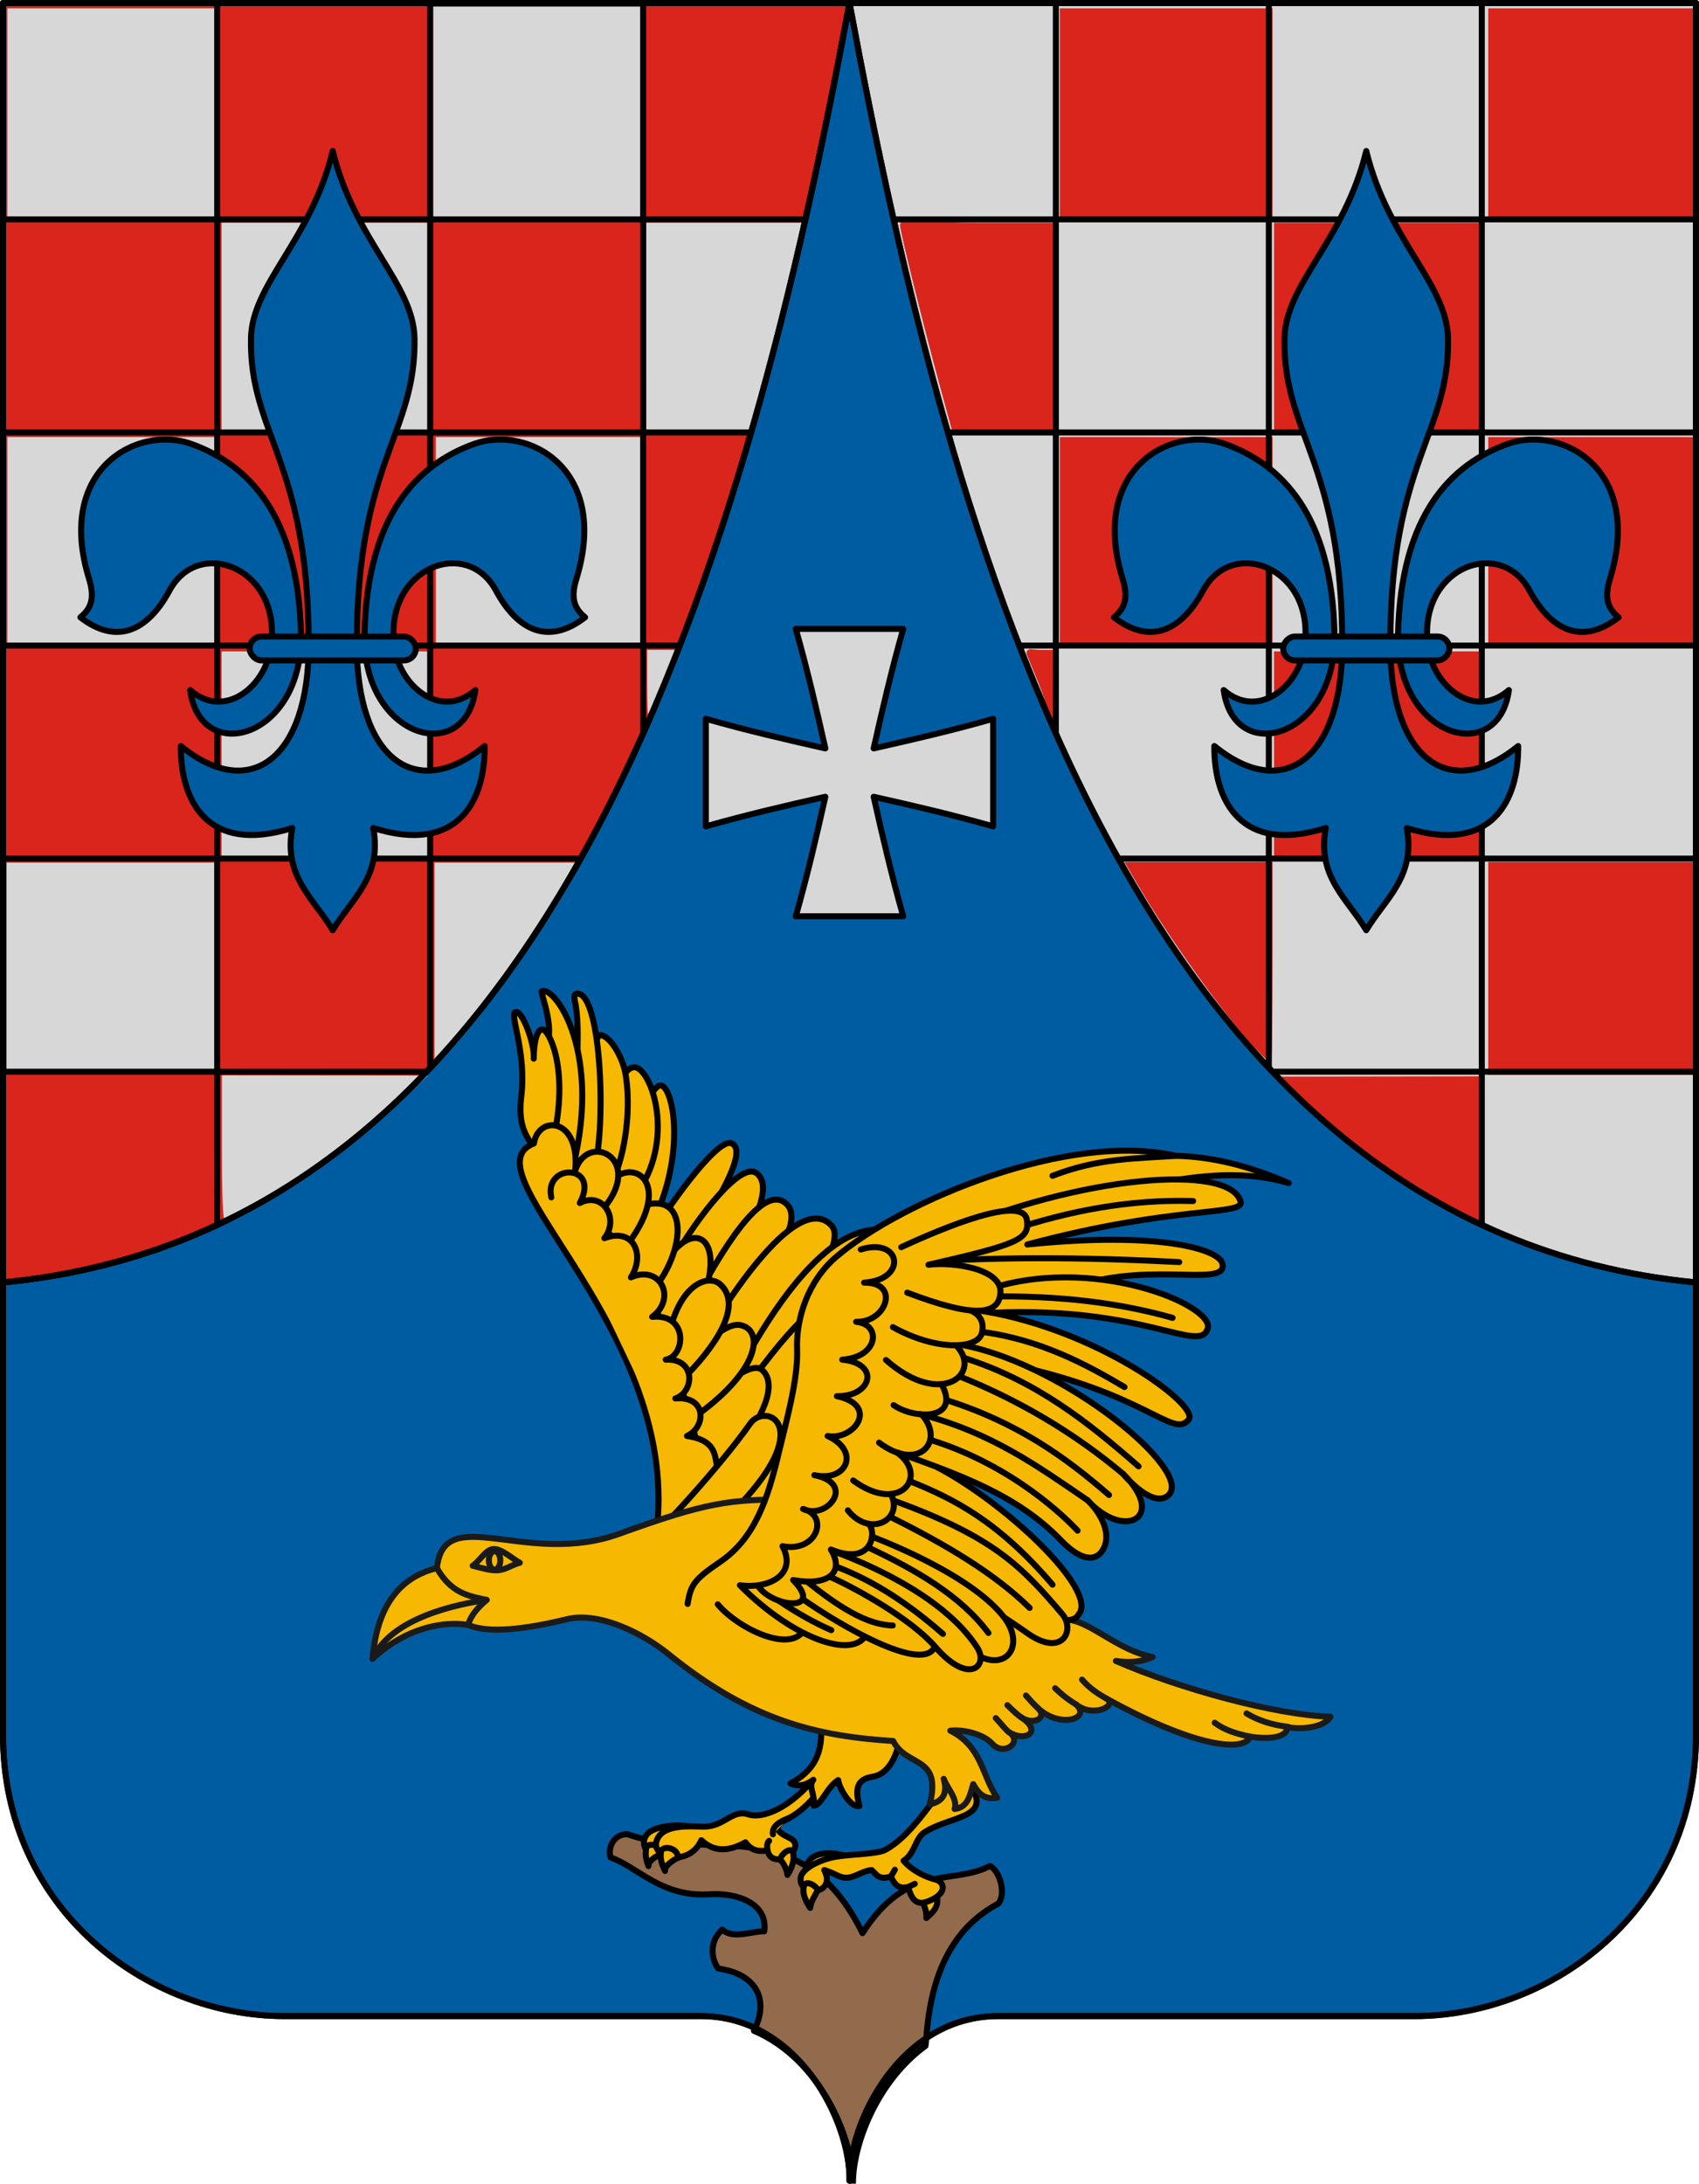 <?xml version="1.0" encoding="UTF-8" standalone="no"?>
<!-- Created with Inkscape (http://www.inkscape.org/) -->

<svg
   xmlns:dc="http://purl.org/dc/elements/1.1/"
   xmlns:cc="http://creativecommons.org/ns#"
   xmlns:rdf="http://www.w3.org/1999/02/22-rdf-syntax-ns#"
   xmlns:svg="http://www.w3.org/2000/svg"
   xmlns="http://www.w3.org/2000/svg"
   xmlns:sodipodi="http://sodipodi.sourceforge.net/DTD/sodipodi-0.dtd"
   xmlns:inkscape="http://www.inkscape.org/namespaces/inkscape"
   sodipodi:docname="HUN Lakócsa COA.svg"
   inkscape:version="0.92.4 (5da689c313, 2019-01-14)"
   id="svg8"
   version="1.1"
   viewBox="0 0 169.405 217.621"
   height="217.621mm"
   width="169.405mm">
  <defs
     id="defs2">
    <clipPath
       clipPathUnits="userSpaceOnUse"
       id="clipPath986">
      <path
         id="path988"
         d="m 810.599,1179.102 c 11.84,44.333 49.918,86.163 80.726,98.501 30.809,-12.337 68.887,-54.168 80.727,-98.501 z"
         style="opacity:1;vector-effect:none;fill:none;fill-opacity:1;fill-rule:evenodd;stroke:#000000;stroke-width:0.3;stroke-linecap:round;stroke-linejoin:round;stroke-miterlimit:4;stroke-dasharray:none;stroke-dashoffset:0;stroke-opacity:1"
         inkscape:connector-curvature="0" />
    </clipPath>
    <clipPath
       clipPathUnits="userSpaceOnUse"
       id="clipPath1502">
      <circle
         style="opacity:1;vector-effect:none;fill:#f6b801;fill-opacity:1;fill-rule:evenodd;stroke:#000000;stroke-width:0.4;stroke-linecap:round;stroke-linejoin:round;stroke-miterlimit:4;stroke-dasharray:none;stroke-dashoffset:0;stroke-opacity:1"
         id="circle1504"
         cx="1908.181"
         cy="2902.05"
         r="8.798"
         transform="rotate(-17.147)" />
    </clipPath>
    <clipPath
       clipPathUnits="userSpaceOnUse"
       id="clipPath2040">
      <circle
         r="2.131"
         cy="2207.535"
         cx="2512.384"
         id="circle2042"
         style="opacity:1;vector-effect:none;fill:none;fill-opacity:1;fill-rule:evenodd;stroke:#ff00ff;stroke-width:0.2;stroke-linecap:round;stroke-linejoin:round;stroke-miterlimit:4;stroke-dasharray:none;stroke-dashoffset:0;stroke-opacity:1" />
    </clipPath>
    <clipPath
       clipPathUnits="userSpaceOnUse"
       id="clipPath977">
      <path
         id="path979"
         d="m 3089.423,2511.305 c 10.052,54.168 28.674,122.196 84.403,127.504 v -127.504 z"
         style="opacity:1;vector-effect:none;fill:none;fill-opacity:1;stroke:#000000;stroke-width:0.6;stroke-linecap:round;stroke-linejoin:round;stroke-miterlimit:4;stroke-dasharray:none;stroke-dashoffset:0;stroke-opacity:1"
         inkscape:connector-curvature="0" />
    </clipPath>
  </defs>
  <sodipodi:namedview
     id="base"
     pagecolor="#ffffff"
     bordercolor="#666666"
     borderopacity="1.0"
     inkscape:pageopacity="0.0"
     inkscape:pageshadow="2"
     inkscape:zoom="0.5"
     inkscape:cx="1019.949"
     inkscape:cy="359.92154"
     inkscape:document-units="mm"
     inkscape:current-layer="layer2"
     showgrid="false"
     showborder="false"
     showguides="true"
     inkscape:guide-bbox="true"
     inkscape:snap-bbox="true"
     inkscape:bbox-paths="true"
     inkscape:bbox-nodes="true"
     inkscape:snap-bbox-edge-midpoints="true"
     inkscape:snap-bbox-midpoints="true"
     inkscape:snap-intersection-paths="true"
     inkscape:object-paths="true"
     inkscape:snap-smooth-nodes="true"
     inkscape:snap-midpoints="true"
     inkscape:snap-object-midpoints="true"
     inkscape:snap-center="true"
     inkscape:lockguides="false"
     inkscape:window-width="1850"
     inkscape:window-height="1016"
     inkscape:window-x="70"
     inkscape:window-y="27"
     inkscape:window-maximized="1"
     inkscape:snap-global="false"
     inkscape:snap-to-guides="true"
     inkscape:snap-nodes="true"
     fit-margin-top="0"
     fit-margin-left="0"
     fit-margin-right="0"
     fit-margin-bottom="0"
     inkscape:snap-others="true" />
  <g
     inkscape:groupmode="layer"
     id="layer2"
     inkscape:label="RASZTER"
     transform="translate(-2708.388,-2511.005)" />
  <g
     inkscape:label="Layer 1"
     inkscape:groupmode="layer"
     id="layer1"
     transform="translate(-2708.388,-2511.005)">
    <rect
       style="opacity:1;vector-effect:none;fill:none;fill-opacity:1;fill-rule:evenodd;stroke:#ff00ff;stroke-width:0.2;stroke-linecap:round;stroke-linejoin:round;stroke-miterlimit:4;stroke-dasharray:none;stroke-dashoffset:0;stroke-opacity:1"
       id="rect2055"
       width="2.245"
       height="0.374"
       x="146.326"
       y="434.303" />
    <path
       cx="973.754"
       cy="842.784"
       r="1.848"
       id="path869"
       style="opacity:1;vector-effect:none;fill:none;fill-opacity:1;fill-rule:evenodd;stroke:#ff00ff;stroke-width:0.2;stroke-linecap:round;stroke-linejoin:round;stroke-miterlimit:4;stroke-dasharray:none;stroke-dashoffset:0;stroke-opacity:1"
       d=""
       inkscape:connector-curvature="0" />
    <g
       id="g1135"
       transform="matrix(-1,0,0,1,1962.732,0)" />
    <rect
       rx="0"
       ry="0"
       y="1160.504"
       x="-1176.092"
       height="55.033"
       width="122.943"
       id="rect1642"
       style="opacity:1;vector-effect:none;fill:none;fill-opacity:1;fill-rule:evenodd;stroke:none;stroke-width:0.2;stroke-linecap:round;stroke-linejoin:round;stroke-miterlimit:4;stroke-dasharray:none;stroke-dashoffset:0;stroke-opacity:1"
       transform="rotate(-90)" />
    <path
       style="opacity:1;fill:#f3b9ae;fill-opacity:1;stroke:#f3b9ae;stroke-width:1.134;stroke-linecap:square;stroke-linejoin:miter;stroke-miterlimit:4;stroke-dasharray:none;stroke-dashoffset:0;stroke-opacity:1"
       d=""
       id="path876"
       inkscape:connector-curvature="0"
       transform="matrix(0.265,0,0,0.265,1251.51,1485.347)" />
    <path
       style="opacity:1;fill:#d7d7d7;fill-opacity:1;stroke:#d7d7d7;stroke-width:0.378;stroke-linecap:square;stroke-linejoin:miter;stroke-miterlimit:4;stroke-dasharray:none;stroke-dashoffset:0;stroke-opacity:1"
       d=""
       id="path1027"
       inkscape:connector-curvature="0"
       transform="matrix(0.265,0,0,0.265,1251.51,1485.347)" />
    <path
       style="opacity:1;fill:#d7d7d7;fill-opacity:1;stroke:#d7d7d7;stroke-width:0.756;stroke-linecap:square;stroke-linejoin:miter;stroke-miterlimit:4;stroke-dasharray:none;stroke-dashoffset:0;stroke-opacity:1"
       d=""
       id="path1070"
       inkscape:connector-curvature="0"
       transform="matrix(0.265,0,0,0.265,1251.51,1485.347)" />
    <path
       style="opacity:1;fill:#d7d7d7;fill-opacity:1;stroke:#d7d7d7;stroke-width:2.268;stroke-linecap:square;stroke-linejoin:miter;stroke-miterlimit:4;stroke-dasharray:none;stroke-dashoffset:0;stroke-opacity:1"
       d=""
       id="path1068"
       inkscape:connector-curvature="0"
       transform="matrix(0.265,0,0,0.265,2574.016,2414.409)" />
    <g
       id="g1391">
      <g
         id="g1148">
        <path
           inkscape:transform-center-y="-123.41031"
           inkscape:transform-center-x="-42.199874"
           sodipodi:nodetypes="ssscccssscs"
           inkscape:connector-curvature="0"
           id="path840"
           d="m 2807.907,2711.923 h 41.54 c 13.605,0 28.046,-10.553 28.046,-28.046 v -172.572 h -84.402 -84.402 v 172.572 c 0,17.493 14.441,28.046 28.046,28.046 h 41.54 c 9.809,0 14.948,10.673 14.817,16.404 -0.131,-5.731 5.008,-16.404 14.817,-16.404 z"
           style="opacity:1;vector-effect:none;fill:#005ca1;fill-opacity:1;stroke:#000000;stroke-width:0.6;stroke-linecap:round;stroke-linejoin:round;stroke-miterlimit:4;stroke-dasharray:none;stroke-dashoffset:0;stroke-opacity:1" />
        <path
           style="opacity:1;vector-effect:none;fill:#da251c;fill-opacity:1;stroke:#000000;stroke-width:0.6;stroke-linecap:round;stroke-linejoin:round;stroke-miterlimit:4;stroke-dasharray:none;stroke-dashoffset:0;stroke-opacity:1"
           d="m 2708.688,2511.305 v 127.504 c 55.728,-5.308 74.35,-73.336 84.402,-127.504 z"
           id="path838"
           inkscape:connector-curvature="0" />
        <path
           style="opacity:1;vector-effect:none;fill:#d7d7d7;fill-opacity:1;stroke:#000000;stroke-width:0.6;stroke-linecap:round;stroke-linejoin:round;stroke-miterlimit:4;stroke-dasharray:none;stroke-dashoffset:0;stroke-opacity:1"
           d="m 2793.09,2511.305 c 10.052,54.168 28.674,122.196 84.403,127.504 v -127.504 z"
           id="path842"
           inkscape:connector-curvature="0"
           inkscape:transform-center-x="-42.201079"
           inkscape:transform-center-y="-152.83347" />
        <path
           style="opacity:1;fill:#da251c;fill-opacity:1;stroke:#da251c;stroke-width:2.268;stroke-linecap:square;stroke-linejoin:miter;stroke-miterlimit:4;stroke-dasharray:none;stroke-dashoffset:0;stroke-opacity:1"
           d="m 1068.165,407.683 v -38.891 h 38.184 38.184 v 38.891 38.891 h -38.184 -38.184 z"
           id="path1034"
           inkscape:connector-curvature="0"
           transform="matrix(0.265,0,0,0.265,2574.016,2414.409)" />
        <path
           style="opacity:1;fill:#da251c;fill-opacity:1;stroke:#da251c;stroke-width:2.268;stroke-linecap:square;stroke-linejoin:miter;stroke-miterlimit:4;stroke-dasharray:none;stroke-dashoffset:0;stroke-opacity:1"
           d="m 906.945,407.683 v -38.891 h 38.891 38.891 v 38.891 38.891 h -38.891 -38.891 z"
           id="path1036"
           inkscape:connector-curvature="0"
           transform="matrix(0.265,0,0,0.265,2574.016,2414.409)" />
        <path
           style="opacity:1;fill:#da251c;fill-opacity:1;stroke:#da251c;stroke-width:2.268;stroke-linecap:square;stroke-linejoin:miter;stroke-miterlimit:4;stroke-dasharray:none;stroke-dashoffset:0;stroke-opacity:1"
           d="m 861.921,509.859 c -5.559,-20.264 -15.08,-58.329 -15.08,-60.737 0,-1.452 6.699,0.279 28.991,0.279 h 28.284 v 38.184 38.184 h -18.916 -18.916 z"
           id="path1038"
           inkscape:connector-curvature="0"
           transform="matrix(0.265,0,0,0.265,2574.016,2414.409)"
           sodipodi:nodetypes="ssscccccs" />
        <path
           style="opacity:1;fill:#da251c;fill-opacity:1;stroke:#da251c;stroke-width:2.268;stroke-linecap:square;stroke-linejoin:miter;stroke-miterlimit:4;stroke-dasharray:none;stroke-dashoffset:0;stroke-opacity:1"
           d="m 987.555,487.586 v -38.184 h 38.184 38.184 v 38.184 38.184 h -38.184 -38.184 z"
           id="path1040"
           inkscape:connector-curvature="0"
           transform="matrix(0.265,0,0,0.265,2574.016,2414.409)" />
        <path
           style="opacity:1;fill:#da251c;fill-opacity:1;stroke:#da251c;stroke-width:2.268;stroke-linecap:square;stroke-linejoin:miter;stroke-miterlimit:4;stroke-dasharray:none;stroke-dashoffset:0;stroke-opacity:1"
           d="m 906.945,568.196 v -38.184 h 38.891 38.891 v 38.184 38.184 h -38.891 -38.891 z"
           id="path1042"
           inkscape:connector-curvature="0"
           transform="matrix(0.265,0,0,0.265,2574.016,2414.409)" />
        <path
           style="opacity:1;fill:#da251c;fill-opacity:1;stroke:#da251c;stroke-width:2.268;stroke-linecap:square;stroke-linejoin:miter;stroke-miterlimit:4;stroke-dasharray:none;stroke-dashoffset:0;stroke-opacity:1"
           d="m 1068.165,568.196 v -38.184 h 38.184 38.184 v 38.184 38.184 h -38.184 -38.184 z"
           id="path1044"
           inkscape:connector-curvature="0"
           transform="matrix(0.265,0,0,0.265,2574.016,2414.409)" />
        <path
           style="opacity:1;fill:#da251c;fill-opacity:1;stroke:#da251c;stroke-width:2.268;stroke-linecap:square;stroke-linejoin:miter;stroke-miterlimit:4;stroke-dasharray:none;stroke-dashoffset:0;stroke-opacity:1"
           d="m 987.555,648.806 v -38.184 h 38.184 38.184 v 38.184 38.184 h -38.184 -38.184 z"
           id="path1046"
           inkscape:connector-curvature="0"
           transform="matrix(0.265,0,0,0.265,2574.016,2414.409)" />
        <path
           style="opacity:1;fill:#da251c;fill-opacity:1;stroke:#da251c;stroke-width:2.268;stroke-linecap:square;stroke-linejoin:miter;stroke-miterlimit:4;stroke-dasharray:none;stroke-dashoffset:0;stroke-opacity:1"
           d="m 979.564,757.347 c -10.89,-11.632 -32.401,-41.687 -43.525,-60.811 l -3.907,-6.718 h 26.297 26.297 v 36.062 c 0,19.834 -0.193,36.062 -0.43,36.062 -0.236,0 -2.366,-2.068 -4.733,-4.596 z"
           id="path1048"
           inkscape:connector-curvature="0"
           transform="matrix(0.265,0,0,0.265,2574.016,2414.409)" />
        <path
           style="opacity:1;fill:#da251c;fill-opacity:1;stroke:#da251c;stroke-width:2.268;stroke-linecap:square;stroke-linejoin:miter;stroke-miterlimit:4;stroke-dasharray:none;stroke-dashoffset:0;stroke-opacity:1"
           d="m 1068.165,728.709 v -38.891 h 38.184 38.434 v 38.891 38.891 h -38.434 -38.184 z"
           id="path1050"
           inkscape:connector-curvature="0"
           transform="matrix(0.265,0,0,0.265,2574.016,2414.409)"
           sodipodi:nodetypes="ccccccccc" />
        <path
           style="opacity:1;fill:#da251c;fill-opacity:1;stroke:#da251c;stroke-width:2.268;stroke-linecap:square;stroke-linejoin:miter;stroke-miterlimit:4;stroke-dasharray:none;stroke-dashoffset:0;stroke-opacity:1"
           d="m 1046.645,813.834 c -15.421,-9.262 -32.481,-22.133 -47.069,-35.513 l -8.485,-7.783 36.416,-0.055 36.416,-0.055 v 26.163 c 0,14.39 0.868,26.87 0.201,26.87 -0.667,0 -9.311,-4.721 -17.479,-9.627 z"
           id="path1052"
           inkscape:connector-curvature="0"
           transform="matrix(0.265,0,0,0.265,2574.016,2414.409)"
           sodipodi:nodetypes="cscccsscc" />
        <path
           style="opacity:1;fill:#d7d7d7;fill-opacity:1;stroke:#d7d7d7;stroke-width:0.6;stroke-linecap:square;stroke-linejoin:miter;stroke-miterlimit:4;stroke-dasharray:none;stroke-dashoffset:0;stroke-opacity:1"
           d="m 2751.865,2522.275 v -10.29 h 10.103 10.103 v 10.29 10.29 h -10.103 -10.103 z"
           id="path1054"
           inkscape:connector-curvature="0" />
        <path
           style="opacity:1;fill:#d7d7d7;fill-opacity:1;stroke:#d7d7d7;stroke-width:2.268;stroke-linecap:square;stroke-linejoin:miter;stroke-miterlimit:4;stroke-dasharray:none;stroke-dashoffset:0;stroke-opacity:1"
           d="m 510.965,407.683 v -38.891 h 38.184 38.184 v 38.891 38.891 h -38.184 -38.184 z"
           id="path1056"
           inkscape:connector-curvature="0"
           transform="matrix(0.265,0,0,0.265,2574.016,2414.409)" />
        <path
           style="opacity:1;fill:#d7d7d7;fill-opacity:1;stroke:#d7d7d7;stroke-width:2.268;stroke-linecap:square;stroke-linejoin:miter;stroke-miterlimit:4;stroke-dasharray:none;stroke-dashoffset:0;stroke-opacity:1"
           d="m 591.575,487.586 v -38.184 h 38.184 38.184 v 38.184 38.184 h -38.184 -38.184 z"
           id="path1058"
           inkscape:connector-curvature="0"
           transform="matrix(0.265,0,0,0.265,2574.016,2414.409)" />
        <path
           style="opacity:1;fill:#d7d7d7;fill-opacity:1;stroke:#d7d7d7;stroke-width:2.268;stroke-linecap:square;stroke-linejoin:miter;stroke-miterlimit:4;stroke-dasharray:none;stroke-dashoffset:0;stroke-opacity:1"
           d="m 751.382,487.625 v -38.224 h 29.018 29.018 l -0.921,3.889 c -1.643,6.94 -15.979,63.16 -17.22,67.529 l -1.205,4.243 -19.346,0.393 -19.346,0.393 z"
           id="path1060"
           inkscape:connector-curvature="0"
           transform="matrix(0.265,0,0,0.265,2574.016,2414.409)" />
        <path
           style="opacity:1;fill:#d7d7d7;fill-opacity:1;stroke:#d7d7d7;stroke-width:2.268;stroke-linecap:square;stroke-linejoin:miter;stroke-miterlimit:4;stroke-dasharray:none;stroke-dashoffset:0;stroke-opacity:1"
           d="m 672.186,568.196 v -38.184 h 38.184 38.184 v 38.184 38.184 h -38.184 -38.184 z"
           id="path1062"
           inkscape:connector-curvature="0"
           transform="matrix(0.265,0,0,0.265,2574.016,2414.409)" />
        <path
           style="opacity:1;fill:#d7d7d7;fill-opacity:1;stroke:#d7d7d7;stroke-width:2.268;stroke-linecap:square;stroke-linejoin:miter;stroke-miterlimit:4;stroke-dasharray:none;stroke-dashoffset:0;stroke-opacity:1"
           d="m 510.965,568.196 v -38.184 h 38.184 38.184 v 38.184 38.184 h -38.184 -38.184 z"
           id="path1064"
           inkscape:connector-curvature="0"
           transform="matrix(0.265,0,0,0.265,2574.016,2414.409)" />
        <path
           style="opacity:1;fill:#d7d7d7;fill-opacity:1;stroke:#d7d7d7;stroke-width:2.268;stroke-linecap:square;stroke-linejoin:miter;stroke-miterlimit:4;stroke-dasharray:none;stroke-dashoffset:0;stroke-opacity:1"
           d="m 591.575,648.806 v -38.184 h 38.184 38.184 v 38.184 38.184 h -38.184 -38.184 z"
           id="path1066"
           inkscape:connector-curvature="0"
           transform="matrix(0.265,0,0,0.265,2574.016,2414.409)" />
        <path
           style="opacity:1;fill:#d7d7d7;fill-opacity:1;stroke:#d7d7d7;stroke-width:2.268;stroke-linecap:square;stroke-linejoin:miter;stroke-miterlimit:4;stroke-dasharray:none;stroke-dashoffset:0;stroke-opacity:1"
           d="m 751.698,621.725 v -11.667 h 4.985 4.985 l -1.943,4.929 c -3.099,7.862 -7.204,17.535 -7.633,17.988 -0.217,0.229 -0.395,-4.833 -0.395,-11.25 z"
           id="path1071"
           inkscape:connector-curvature="0"
           transform="matrix(0.265,0,0,0.265,2574.016,2414.409)" />
        <path
           style="opacity:1;fill:#d7d7d7;fill-opacity:1;stroke:#d7d7d7;stroke-width:2.268;stroke-linecap:square;stroke-linejoin:miter;stroke-miterlimit:4;stroke-dasharray:none;stroke-dashoffset:0;stroke-opacity:1"
           d="m 510.698,728.558 v -38.5 h 38.5 38.5 v 38.5 38.5 h -38.5 -38.5 z"
           id="path1073"
           inkscape:connector-curvature="0"
           transform="matrix(0.265,0,0,0.265,2574.016,2414.409)" />
        <path
           style="opacity:1;fill:#d7d7d7;fill-opacity:1;stroke:#d7d7d7;stroke-width:2.268;stroke-linecap:square;stroke-linejoin:miter;stroke-miterlimit:4;stroke-dasharray:none;stroke-dashoffset:0;stroke-opacity:1"
           d="m 671.698,726.515 v -36.457 h 26.095 26.095 l -3.193,5.75 c -9.265,16.685 -32.829,49.645 -44.654,62.457 l -4.344,4.707 z"
           id="path1075"
           inkscape:connector-curvature="0"
           transform="matrix(0.265,0,0,0.265,2574.016,2414.409)" />
        <path
           style="opacity:1;fill:#d7d7d7;fill-opacity:1;stroke:#d7d7d7;stroke-width:2.268;stroke-linecap:square;stroke-linejoin:miter;stroke-miterlimit:4;stroke-dasharray:none;stroke-dashoffset:0;stroke-opacity:1"
           d="m 591.698,796.558 v -26.5 l 36.75,0.039 36.75,0.039 -8.5,8.147 c -10.414,9.981 -24.879,21.594 -36.089,28.971 -9.419,6.199 -26.383,15.803 -27.913,15.803 -0.638,0 -0.998,-9.542 -0.998,-26.5 z"
           id="path1077"
           inkscape:connector-curvature="0"
           transform="matrix(0.265,0,0,0.265,2574.016,2414.409)" />
        <path
           style="opacity:1;fill:#da251c;fill-opacity:1;stroke:#da251c;stroke-width:2.268;stroke-linecap:square;stroke-linejoin:miter;stroke-miterlimit:4;stroke-dasharray:none;stroke-dashoffset:0;stroke-opacity:1"
           d="m 899.191,621.808 c -2.045,-5.088 -4.47,-10.873 -4.742,-11.561 -0.352,-0.891 1.36,-0.189 4.643,-0.189 h 4.607 v 10.5 c 0,5.775 0.353,14.566 0.135,14.566 -0.217,0 -2.598,-8.228 -4.643,-13.316 z"
           id="path1079"
           inkscape:connector-curvature="0"
           transform="matrix(0.265,0,0,0.265,2574.016,2414.409)"
           sodipodi:nodetypes="scscsss" />
        <path
           inkscape:transform-center-y="-152.83347"
           inkscape:transform-center-x="-42.201079"
           inkscape:connector-curvature="0"
           id="path1081"
           d="m 2793.09,2511.305 c 10.052,54.168 28.674,122.196 84.403,127.504 v -127.504 z"
           style="opacity:1;vector-effect:none;fill:none;fill-opacity:1;stroke:#000000;stroke-width:0.6;stroke-linecap:round;stroke-linejoin:round;stroke-miterlimit:4;stroke-dasharray:none;stroke-dashoffset:0;stroke-opacity:1" />
        <g
           id="g973"
           transform="translate(-296.333,-2.6633334e-5)"
           clip-path="url(#clipPath977)">
          <path
             style="opacity:1;vector-effect:none;fill:none;fill-opacity:1;stroke:#000000;stroke-width:0.6;stroke-linecap:round;stroke-linejoin:round;stroke-miterlimit:4;stroke-dasharray:none;stroke-dashoffset:0;stroke-opacity:1"
             d="M 3193.609,2617.807 H 3071.442"
             id="path852"
             inkscape:connector-curvature="0" />
          <path
             id="path878"
             style="opacity:1;vector-effect:none;fill:none;fill-opacity:1;stroke:#000000;stroke-width:0.6;stroke-linecap:round;stroke-linejoin:round;stroke-miterlimit:4;stroke-dasharray:none;stroke-dashoffset:0;stroke-opacity:1"
             d="m 3193.609,2532.87 c 0,0 -122.168,0 -122.168,0"
             inkscape:connector-curvature="0" />
          <path
             id="path880"
             style="opacity:1;vector-effect:none;fill:none;fill-opacity:1;stroke:#000000;stroke-width:0.6;stroke-linecap:round;stroke-linejoin:round;stroke-miterlimit:4;stroke-dasharray:none;stroke-dashoffset:0;stroke-opacity:1"
             d="m 3193.609,2554.104 c 0,0 -122.168,0 -122.168,0"
             inkscape:connector-curvature="0" />
          <path
             id="path882"
             style="opacity:1;vector-effect:none;fill:none;fill-opacity:1;stroke:#000000;stroke-width:0.6;stroke-linecap:round;stroke-linejoin:round;stroke-miterlimit:4;stroke-dasharray:none;stroke-dashoffset:0;stroke-opacity:1"
             d="m 3193.609,2575.338 c 0,0 -122.168,0 -122.168,0"
             inkscape:connector-curvature="0" />
          <path
             id="path884"
             style="opacity:1;vector-effect:none;fill:none;fill-opacity:1;stroke:#000000;stroke-width:0.6;stroke-linecap:round;stroke-linejoin:round;stroke-miterlimit:4;stroke-dasharray:none;stroke-dashoffset:0;stroke-opacity:1"
             d="m 3193.609,2596.572 c 0,0 -122.168,0 -122.168,0"
             inkscape:connector-curvature="0" />
          <path
             inkscape:connector-curvature="0"
             d="M 3152.468,2640.398 V 2503.637"
             style="opacity:1;vector-effect:none;fill:none;fill-opacity:1;stroke:#000000;stroke-width:0.6;stroke-linecap:round;stroke-linejoin:round;stroke-miterlimit:4;stroke-dasharray:none;stroke-dashoffset:0;stroke-opacity:1"
             id="path912"
             sodipodi:nodetypes="cc" />
          <path
             inkscape:connector-curvature="0"
             d="m 3131.234,2625.805 c 0,0 0,-122.168 0,-122.168"
             style="opacity:1;vector-effect:none;fill:none;fill-opacity:1;stroke:#000000;stroke-width:0.6;stroke-linecap:round;stroke-linejoin:round;stroke-miterlimit:4;stroke-dasharray:none;stroke-dashoffset:0;stroke-opacity:1"
             id="path914" />
          <path
             inkscape:connector-curvature="0"
             d="m 3110,2625.805 c 0,0 0,-122.168 0,-122.168"
             style="opacity:1;vector-effect:none;fill:none;fill-opacity:1;stroke:#000000;stroke-width:0.6;stroke-linecap:round;stroke-linejoin:round;stroke-miterlimit:4;stroke-dasharray:none;stroke-dashoffset:0;stroke-opacity:1"
             id="path916" />
          <path
             inkscape:connector-curvature="0"
             d="m 3088.766,2625.805 c 0,0 0,-122.168 0,-122.168"
             style="opacity:1;vector-effect:none;fill:none;fill-opacity:1;stroke:#000000;stroke-width:0.6;stroke-linecap:round;stroke-linejoin:round;stroke-miterlimit:4;stroke-dasharray:none;stroke-dashoffset:0;stroke-opacity:1"
             id="path918" />
          <path
             inkscape:connector-curvature="0"
             id="path948"
             d="m 3131.235,2625.805 21.234,14.593"
             style="opacity:1;vector-effect:none;fill:none;fill-opacity:1;stroke:#000000;stroke-width:0.6;stroke-linecap:round;stroke-linejoin:round;stroke-miterlimit:4;stroke-dasharray:none;stroke-dashoffset:0;stroke-opacity:1" />
        </g>
        <path
           inkscape:connector-curvature="0"
           id="path1083"
           d="m 2708.688,2511.305 v 127.504 c 55.728,-5.308 74.35,-73.336 84.402,-127.504 z"
           style="opacity:1;vector-effect:none;fill:none;fill-opacity:1;stroke:#000000;stroke-width:0.6;stroke-linecap:round;stroke-linejoin:round;stroke-miterlimit:4;stroke-dasharray:none;stroke-dashoffset:0;stroke-opacity:1" />
        <path
           inkscape:connector-curvature="0"
           id="path1085"
           d="m 2708.688,2511.305 v 127.504 c 55.728,-5.308 74.35,-73.336 84.402,-127.504 z"
           style="opacity:1;vector-effect:none;fill:none;fill-opacity:1;stroke:#000000;stroke-width:0.6;stroke-linecap:round;stroke-linejoin:round;stroke-miterlimit:4;stroke-dasharray:none;stroke-dashoffset:0;stroke-opacity:1" />
        <g
           inkscape:transform-center-y="-155.87288"
           inkscape:transform-center-x="43.101948"
           id="g1032"
           transform="matrix(-1,0,0,1,5882.514,3.6666643e-7)"
           clip-path="url(#clipPath977)">
          <path
             style="opacity:1;vector-effect:none;fill:none;fill-opacity:1;stroke:#000000;stroke-width:0.6;stroke-linecap:round;stroke-linejoin:round;stroke-miterlimit:4;stroke-dasharray:none;stroke-dashoffset:0;stroke-opacity:1"
             d="M 3193.609,2617.807 H 3071.442"
             id="path1009"
             inkscape:connector-curvature="0" />
          <path
             id="path1011"
             style="opacity:1;vector-effect:none;fill:none;fill-opacity:1;stroke:#000000;stroke-width:0.6;stroke-linecap:round;stroke-linejoin:round;stroke-miterlimit:4;stroke-dasharray:none;stroke-dashoffset:0;stroke-opacity:1"
             d="m 3193.609,2532.87 c 0,0 -122.168,0 -122.168,0"
             inkscape:connector-curvature="0" />
          <path
             id="path1013"
             style="opacity:1;vector-effect:none;fill:none;fill-opacity:1;stroke:#000000;stroke-width:0.6;stroke-linecap:round;stroke-linejoin:round;stroke-miterlimit:4;stroke-dasharray:none;stroke-dashoffset:0;stroke-opacity:1"
             d="m 3193.609,2554.104 c 0,0 -122.168,0 -122.168,0"
             inkscape:connector-curvature="0" />
          <path
             id="path1015"
             style="opacity:1;vector-effect:none;fill:none;fill-opacity:1;stroke:#000000;stroke-width:0.6;stroke-linecap:round;stroke-linejoin:round;stroke-miterlimit:4;stroke-dasharray:none;stroke-dashoffset:0;stroke-opacity:1"
             d="m 3193.609,2575.338 c 0,0 -122.168,0 -122.168,0"
             inkscape:connector-curvature="0" />
          <path
             id="path1017"
             style="opacity:1;vector-effect:none;fill:none;fill-opacity:1;stroke:#000000;stroke-width:0.6;stroke-linecap:round;stroke-linejoin:round;stroke-miterlimit:4;stroke-dasharray:none;stroke-dashoffset:0;stroke-opacity:1"
             d="m 3193.609,2596.572 c 0,0 -122.168,0 -122.168,0"
             inkscape:connector-curvature="0" />
          <path
             inkscape:connector-curvature="0"
             d="M 3152.468,2640.398 V 2503.637"
             style="opacity:1;vector-effect:none;fill:none;fill-opacity:1;stroke:#000000;stroke-width:0.6;stroke-linecap:round;stroke-linejoin:round;stroke-miterlimit:4;stroke-dasharray:none;stroke-dashoffset:0;stroke-opacity:1"
             id="path1021"
             sodipodi:nodetypes="cc" />
          <path
             inkscape:connector-curvature="0"
             d="m 3131.234,2625.805 c 0,0 0,-122.168 0,-122.168"
             style="opacity:1;vector-effect:none;fill:none;fill-opacity:1;stroke:#000000;stroke-width:0.6;stroke-linecap:round;stroke-linejoin:round;stroke-miterlimit:4;stroke-dasharray:none;stroke-dashoffset:0;stroke-opacity:1"
             id="path1023" />
          <path
             inkscape:connector-curvature="0"
             d="m 3110,2625.805 c 0,0 0,-122.168 0,-122.168"
             style="opacity:1;vector-effect:none;fill:none;fill-opacity:1;stroke:#000000;stroke-width:0.6;stroke-linecap:round;stroke-linejoin:round;stroke-miterlimit:4;stroke-dasharray:none;stroke-dashoffset:0;stroke-opacity:1"
             id="path1025" />
          <path
             inkscape:connector-curvature="0"
             d="m 3088.766,2625.805 c 0,0 0,-122.168 0,-122.168"
             style="opacity:1;vector-effect:none;fill:none;fill-opacity:1;stroke:#000000;stroke-width:0.6;stroke-linecap:round;stroke-linejoin:round;stroke-miterlimit:4;stroke-dasharray:none;stroke-dashoffset:0;stroke-opacity:1"
             id="path1028" />
          <path
             inkscape:connector-curvature="0"
             id="path1030"
             d="m 3131.235,2625.805 21.234,14.593"
             style="opacity:1;vector-effect:none;fill:none;fill-opacity:1;stroke:#000000;stroke-width:0.6;stroke-linecap:round;stroke-linejoin:round;stroke-miterlimit:4;stroke-dasharray:none;stroke-dashoffset:0;stroke-opacity:1" />
        </g>
        <path
           style="opacity:1;vector-effect:none;fill:#926b4c;fill-opacity:1;stroke:#000000;stroke-width:2.268;stroke-linecap:round;stroke-linejoin:round;stroke-miterlimit:4;stroke-dasharray:none;stroke-dashoffset:0;stroke-opacity:1"
           d="m 742.512,1054.305 c -4.029,0.15 -6.968,4.495 -5.711,8.719 10.272,3.603 19.09,15.022 37.172,13.867 10.599,-0.676 22.13,3.487 20.645,13.928 -5.255,0.014 -11.629,3 -15.82,-0.619 -4.86,4.273 -4.241,10.909 -1.504,14.584 15.597,2.308 18.869,12.761 13.43,23.439 24.843,10.509 37.679,40.579 37.275,58.238 -0.345,-15.114 9.019,-39.308 27.297,-52.56 l 0.311,-2.953 c 1.898,-27.113 11.828,-42.406 27.047,-50.537 3.179,-3.658 0.452,-12.66 -3.182,-14.164 -13.92,7.352 -30.907,-1.381 -47.877,25.25 -23.06,-46.902 -59.613,-26.534 -88.264,-37.164 -0.277,-0.029 -0.55,-0.037 -0.818,-0.027 z"
           transform="matrix(0.265,0,0,0.265,2574.016,2414.409)"
           id="path1089"
           inkscape:connector-curvature="0" />
        <path
           style="opacity:1;vector-effect:none;fill:none;fill-opacity:1;stroke:#000000;stroke-width:0.6;stroke-linecap:round;stroke-linejoin:round;stroke-miterlimit:4;stroke-dasharray:none;stroke-dashoffset:0;stroke-opacity:1"
           d="m 2807.907,2711.923 h 41.54 c 13.605,0 28.046,-10.553 28.046,-28.046 v -172.572 h -84.402 -84.402 v 172.572 c 0,17.493 14.441,28.046 28.046,28.046 h 41.54 c 9.809,0 14.948,10.673 14.817,16.404 -0.131,-5.731 5.008,-16.404 14.817,-16.404 z"
           id="path1094"
           inkscape:connector-curvature="0"
           sodipodi:nodetypes="ssscccssscs"
           inkscape:transform-center-x="-42.199874"
           inkscape:transform-center-y="-123.41031" />
      </g>
      <path
         inkscape:connector-curvature="0"
         id="path1150"
         d="m 2787.732,2573.678 c 1.174,4.133 2.077,8.035 2.948,11.911 -3.877,-0.872 -7.779,-1.773 -11.911,-2.948 v 10.716 c 4.133,-1.174 8.035,-2.077 11.911,-2.948 -0.872,3.877 -1.774,7.779 -2.948,11.911 h 10.716 c -1.174,-4.133 -2.077,-8.035 -2.948,-11.911 3.877,0.872 7.779,1.774 11.912,2.948 v -10.716 c -4.133,1.174 -8.036,2.076 -11.912,2.948 0.872,-3.876 1.774,-7.779 2.948,-11.911 z"
         style="opacity:1;vector-effect:none;fill:#d7d7d7;fill-opacity:1;stroke:#000000;stroke-width:0.6;stroke-linecap:round;stroke-linejoin:round;stroke-miterlimit:4;stroke-dasharray:none;stroke-dashoffset:0;stroke-opacity:1" />
      <g
         inkscape:transform-center-y="58.184542"
         inkscape:transform-center-x="51.527403"
         transform="translate(-232.833)"
         id="g1176">
        <path
           style="opacity:1;vector-effect:none;fill:#005ca1;fill-opacity:1;stroke:#000000;stroke-width:0.6;stroke-linecap:round;stroke-linejoin:round;stroke-miterlimit:4;stroke-dasharray:none;stroke-dashoffset:0;stroke-opacity:1"
           d="m 2960.178,2579.777 c 1.044,7.667 11.3,4.792 11.05,-5.625 -0.285,-11.864 -5.301,-16.896 -10.944,-18.911 -5.378,-1.92 -13.549,2.517 -10.185,13.445 0.504,1.637 0.401,2.824 -0.865,3.84 3.533,2.731 6.646,1.489 8.889,-2.671 2.987,-5.539 11.453,-2.107 10.064,5.902 -0.661,3.809 -4.655,6.947 -8.008,4.019 z"
           id="path1164"
           inkscape:connector-curvature="0"
           sodipodi:nodetypes="cssscssc"
           inkscape:transform-center-x="14.163881"
           inkscape:transform-center-y="61.642919" />
        <path
           inkscape:transform-center-y="57.062083"
           inkscape:transform-center-x="-7.5741383"
           sodipodi:nodetypes="ccsscsscccc"
           inkscape:connector-curvature="0"
           id="path1166"
           d="m 2978.432,2593.522 c 8.491,2.666 11.168,-2.761 11.113,-8.171 -6.969,5.681 -12.751,1.154 -12.751,-10.085 0,-18.319 5.92,-20.971 5.757,-30.525 -0.093,-5.463 -5.973,-9.743 -8.153,-18.688 -2.18,8.945 -8.06,13.225 -8.153,18.688 -0.163,9.554 5.757,12.206 5.757,30.525 0,11.239 -5.783,15.765 -12.751,10.085 -0.056,5.41 2.622,10.837 11.113,8.171 -0.925,4.864 2.209,7.102 4.035,10.187 1.826,-3.084 4.96,-5.322 4.035,-10.187 z"
           style="opacity:1;vector-effect:none;fill:#005ca1;fill-opacity:1;stroke:#000000;stroke-width:0.6;stroke-linecap:round;stroke-linejoin:round;stroke-miterlimit:4;stroke-dasharray:none;stroke-dashoffset:0;stroke-opacity:1" />
        <path
           inkscape:transform-center-y="61.642919"
           inkscape:transform-center-x="-14.163901"
           sodipodi:nodetypes="cssscssc"
           inkscape:connector-curvature="0"
           id="path1168"
           d="m 2988.615,2579.777 c -1.044,7.667 -11.3,4.792 -11.05,-5.625 0.285,-11.864 5.301,-16.896 10.944,-18.911 5.378,-1.92 13.549,2.517 10.185,13.445 -0.504,1.637 -0.401,2.824 0.865,3.84 -3.533,2.731 -6.646,1.489 -8.889,-2.671 -2.987,-5.539 -11.453,-2.107 -10.064,5.902 0.661,3.809 4.655,6.947 8.008,4.019 z"
           style="opacity:1;vector-effect:none;fill:#005ca1;fill-opacity:1;stroke:#000000;stroke-width:0.6;stroke-linecap:round;stroke-linejoin:round;stroke-miterlimit:4;stroke-dasharray:none;stroke-dashoffset:0;stroke-opacity:1" />
        <rect
           style="opacity:1;vector-effect:none;fill:#005ca1;fill-opacity:1;fill-rule:evenodd;stroke:#000000;stroke-width:0.6;stroke-linecap:round;stroke-linejoin:round;stroke-miterlimit:4;stroke-dasharray:none;stroke-dashoffset:0;stroke-opacity:1"
           id="rect1170"
           width="16.57"
           height="2.381"
           x="2966.112"
           y="2574.439"
           ry="1.191"
           rx="1.191" />
      </g>
      <g
         id="g1186"
         transform="matrix(-1,0,0,1,5819.015,0)"
         inkscape:transform-center-x="-51.527394"
         inkscape:transform-center-y="58.184542">
        <path
           inkscape:transform-center-y="61.642919"
           inkscape:transform-center-x="14.163881"
           sodipodi:nodetypes="cssscssc"
           inkscape:connector-curvature="0"
           id="path1178"
           d="m 2960.178,2579.777 c 1.044,7.667 11.3,4.792 11.05,-5.625 -0.285,-11.864 -5.301,-16.896 -10.944,-18.911 -5.378,-1.92 -13.549,2.517 -10.185,13.445 0.504,1.637 0.401,2.824 -0.865,3.84 3.533,2.731 6.646,1.489 8.889,-2.671 2.987,-5.539 11.453,-2.107 10.064,5.902 -0.661,3.809 -4.655,6.947 -8.008,4.019 z"
           style="opacity:1;vector-effect:none;fill:#005ca1;fill-opacity:1;stroke:#000000;stroke-width:0.6;stroke-linecap:round;stroke-linejoin:round;stroke-miterlimit:4;stroke-dasharray:none;stroke-dashoffset:0;stroke-opacity:1" />
        <path
           style="opacity:1;vector-effect:none;fill:#005ca1;fill-opacity:1;stroke:#000000;stroke-width:0.6;stroke-linecap:round;stroke-linejoin:round;stroke-miterlimit:4;stroke-dasharray:none;stroke-dashoffset:0;stroke-opacity:1"
           d="m 2978.432,2593.522 c 8.491,2.666 11.168,-2.761 11.113,-8.171 -6.969,5.681 -12.751,1.154 -12.751,-10.085 0,-18.319 5.92,-20.971 5.757,-30.525 -0.093,-5.463 -5.973,-9.743 -8.153,-18.688 -2.18,8.945 -8.06,13.225 -8.153,18.688 -0.163,9.554 5.757,12.206 5.757,30.525 0,11.239 -5.783,15.765 -12.751,10.085 -0.056,5.41 2.622,10.837 11.113,8.171 -0.925,4.864 2.209,7.102 4.035,10.187 1.826,-3.084 4.96,-5.322 4.035,-10.187 z"
           id="path1180"
           inkscape:connector-curvature="0"
           sodipodi:nodetypes="ccsscsscccc"
           inkscape:transform-center-x="-7.5741383"
           inkscape:transform-center-y="57.062083" />
        <path
           style="opacity:1;vector-effect:none;fill:#005ca1;fill-opacity:1;stroke:#000000;stroke-width:0.6;stroke-linecap:round;stroke-linejoin:round;stroke-miterlimit:4;stroke-dasharray:none;stroke-dashoffset:0;stroke-opacity:1"
           d="m 2988.615,2579.777 c -1.044,7.667 -11.3,4.792 -11.05,-5.625 0.285,-11.864 5.301,-16.896 10.944,-18.911 5.378,-1.92 13.549,2.517 10.185,13.445 -0.504,1.637 -0.401,2.824 0.865,3.84 -3.533,2.731 -6.646,1.489 -8.889,-2.671 -2.987,-5.539 -11.453,-2.107 -10.064,5.902 0.661,3.809 4.655,6.947 8.008,4.019 z"
           id="path1182"
           inkscape:connector-curvature="0"
           sodipodi:nodetypes="cssscssc"
           inkscape:transform-center-x="-14.163901"
           inkscape:transform-center-y="61.642919" />
        <rect
           rx="1.191"
           ry="1.191"
           y="2574.439"
           x="2966.112"
           height="2.381"
           width="16.57"
           id="rect1184"
           style="opacity:1;vector-effect:none;fill:#005ca1;fill-opacity:1;fill-rule:evenodd;stroke:#000000;stroke-width:0.6;stroke-linecap:round;stroke-linejoin:round;stroke-miterlimit:4;stroke-dasharray:none;stroke-dashoffset:0;stroke-opacity:1" />
      </g>
      <g
         transform="translate(-291.042)"
         id="g1240">
        <path
           style="opacity:1;vector-effect:none;fill:#f6b801;fill-opacity:1;stroke:#000000;stroke-width:0.6;stroke-linecap:round;stroke-linejoin:round;stroke-miterlimit:4;stroke-dasharray:none;stroke-dashoffset:0;stroke-opacity:1"
           d="m 3064.52,2633.97 c 0.823,-1.702 6.352,-9.644 7.838,-9.029 2.297,0.951 -4.053,9.542 -4.696,11.278"
           id="path1069"
           inkscape:connector-curvature="0"
           sodipodi:nodetypes="csc" />
        <path
           style="opacity:1;vector-effect:none;fill:#f6b801;fill-opacity:1;stroke:#000000;stroke-width:0.6;stroke-linecap:round;stroke-linejoin:round;stroke-miterlimit:4;stroke-dasharray:none;stroke-dashoffset:0;stroke-opacity:1"
           d="m 3066.485,2636.605 c 2.663,-4.591 6.859,-9.887 8.396,-8.676 2.772,2.184 -4.63,11.553 -4.63,11.553"
           id="path1067"
           inkscape:connector-curvature="0"
           sodipodi:nodetypes="csc" />
        <path
           style="opacity:1;vector-effect:none;fill:#f6b801;fill-opacity:1;stroke:#000000;stroke-width:0.6;stroke-linecap:round;stroke-linejoin:round;stroke-miterlimit:4;stroke-dasharray:none;stroke-dashoffset:0;stroke-opacity:1"
           d="m 3069.183,2639.758 c 4.271,-7.805 6.869,-10.008 8.434,-8.963 2.022,1.352 -0.794,5.126 -0.794,5.126 l -6.714,8.764"
           id="path1065"
           inkscape:connector-curvature="0"
           sodipodi:nodetypes="cscc" />
        <path
           style="opacity:1;vector-effect:none;fill:#f6b801;fill-opacity:1;stroke:#000000;stroke-width:0.6;stroke-linecap:round;stroke-linejoin:round;stroke-miterlimit:4;stroke-dasharray:none;stroke-dashoffset:0;stroke-opacity:1"
           d="m 3069.646,2644.52 c 0,0 8.722,-15.355 12.634,-11.443 0.56,0.56 0.534,1.598 -0.347,3.365 -2.498,5.006 -9.31,13.304 -9.31,13.304"
           id="path1063"
           inkscape:connector-curvature="0"
           sodipodi:nodetypes="cssc" />
        <path
           style="opacity:1;vector-effect:none;fill:#f6b801;fill-opacity:1;stroke:#000000;stroke-width:0.6;stroke-linecap:round;stroke-linejoin:round;stroke-miterlimit:4;stroke-dasharray:none;stroke-dashoffset:0;stroke-opacity:1"
           d="m 3071.631,2650.473 c 2.917,-5.836 9.69,-18.302 16.404,-16.801 l -3.043,9.128 -10.782,12.237"
           id="path1061"
           inkscape:connector-curvature="0"
           sodipodi:nodetypes="cccc" />
        <path
           style="opacity:1;vector-effect:none;fill:#f6b801;fill-opacity:1;stroke:#000000;stroke-width:0.6;stroke-linecap:round;stroke-linejoin:round;stroke-miterlimit:4;stroke-dasharray:none;stroke-dashoffset:0;stroke-opacity:1"
           d="m 3072.623,2651.069 c 5.69,-8.3 8.624,-10.452 9.591,-10.385 l -2.051,22.423 -11.311,-0.331"
           id="path1059"
           inkscape:connector-curvature="0"
           sodipodi:nodetypes="cccc" />
        <path
           style="opacity:1;vector-effect:none;fill:#f6b801;fill-opacity:1;stroke:#000000;stroke-width:0.6;stroke-linecap:round;stroke-linejoin:round;stroke-miterlimit:4;stroke-dasharray:none;stroke-dashoffset:0;stroke-opacity:1"
           d="m 3064.553,2632.746 c 3.277,-6.842 2.03,-13.198 0.827,-13.56 -0.652,-0.196 -1.621,1.984 -1.621,1.984 l -2.084,8.963"
           id="path1039"
           inkscape:connector-curvature="0"
           sodipodi:nodetypes="cscc" />
        <path
           style="opacity:1;vector-effect:none;fill:#f6b801;fill-opacity:1;stroke:#000000;stroke-width:0.6;stroke-linecap:round;stroke-linejoin:round;stroke-miterlimit:4;stroke-dasharray:none;stroke-dashoffset:0;stroke-opacity:1"
           d="m 3062.668,2630.299 c 4.287,-5.551 1.714,-12.801 0.066,-12.931 -1.105,-0.088 -1.753,2.315 -1.753,2.315 l -0.761,8.731"
           id="path1041"
           inkscape:connector-curvature="0"
           sodipodi:nodetypes="cscc" />
        <path
           style="opacity:1;vector-effect:none;fill:#f6b801;fill-opacity:1;stroke:#000000;stroke-width:0.6;stroke-linecap:round;stroke-linejoin:round;stroke-miterlimit:4;stroke-dasharray:none;stroke-dashoffset:0;stroke-opacity:1"
           d="m 3060.419,2628.91 c 1.518,-3.177 1.915,-7.794 1.381,-10.874 -0.312,-1.796 -1.576,-3.818 -2.505,-3.877 -0.221,-0.014 -0.761,1.158 -0.761,1.158 l -0.695,11.278"
           id="path1043"
           inkscape:connector-curvature="0"
           sodipodi:nodetypes="csscc" />
        <path
           style="opacity:1;vector-effect:none;fill:#f6b801;fill-opacity:1;stroke:#000000;stroke-width:0.6;stroke-linecap:round;stroke-linejoin:round;stroke-miterlimit:4;stroke-dasharray:none;stroke-dashoffset:0;stroke-opacity:1"
           d="m 3058.534,2628.05 c 1.416,-4.076 0.904,-18.131 -1.554,-18.025 -0.454,0.02 -0.227,0.707 -0.165,1.058 0.806,4.58 -0.886,15.425 -1.058,15.445"
           id="path1045"
           inkscape:connector-curvature="0"
           sodipodi:nodetypes="cssc" />
        <path
           style="opacity:1;vector-effect:none;fill:#f6b801;fill-opacity:1;stroke:#000000;stroke-width:0.6;stroke-linecap:round;stroke-linejoin:round;stroke-miterlimit:4;stroke-dasharray:none;stroke-dashoffset:0;stroke-opacity:1"
           d="m 3056.285,2628.348 c 3.483,-12.341 -1.597,-19.215 -2.844,-18.554 -0.165,0.088 1.348,3.614 0.463,5.457 l -0.165,9.492"
           id="path1047"
           inkscape:connector-curvature="0"
           sodipodi:nodetypes="cscc" />
        <path
           style="opacity:1;vector-effect:none;fill:#f6b801;fill-opacity:1;stroke:#000000;stroke-width:0.6;stroke-linecap:round;stroke-linejoin:round;stroke-miterlimit:4;stroke-dasharray:none;stroke-dashoffset:0;stroke-opacity:1"
           d="m 3053.011,2625.669 c -1.173,-1.26 -1.952,-2.624 -1.608,-5.378 0.544,-4.362 -1.157,-8.134 -0.608,-8.413 0.69,-0.35 1.985,3.234 1.852,4.63 -0.011,-0.59 0.084,-2.846 0.852,-2.918 0.609,-0.057 2.638,3.692 1.198,10.525"
           id="path1049"
           inkscape:connector-curvature="0"
           sodipodi:nodetypes="csscsc" />
        <path
           style="opacity:1;vector-effect:none;fill:#f6b801;fill-opacity:1;stroke:#000000;stroke-width:0.6;stroke-linecap:round;stroke-linejoin:round;stroke-miterlimit:4;stroke-dasharray:none;stroke-dashoffset:0;stroke-opacity:1"
           d="m 3066.471,2644.785 3.373,-5.292 c 1.073,-3.741 0,-5.546 -1.619,-5.023 -1.212,0.39 -2.703,2.311 -4.003,4.428"
           id="path1026"
           inkscape:connector-curvature="0"
           sodipodi:nodetypes="ccsc" />
        <path
           style="opacity:1;vector-effect:none;fill:#f6b801;fill-opacity:1;stroke:#000000;stroke-width:0.6;stroke-linecap:round;stroke-linejoin:round;stroke-miterlimit:4;stroke-dasharray:none;stroke-dashoffset:0;stroke-opacity:1"
           d="m 3063.263,2640.882 c 4.529,-3.882 5.412,-11.617 -0.033,-9.624 l -2.679,4.2"
           id="path1029"
           inkscape:connector-curvature="0"
           sodipodi:nodetypes="ccc" />
        <path
           style="opacity:1;vector-effect:none;fill:#f6b801;fill-opacity:1;stroke:#000000;stroke-width:0.6;stroke-linecap:round;stroke-linejoin:round;stroke-miterlimit:4;stroke-dasharray:none;stroke-dashoffset:0;stroke-opacity:1"
           d="m 3061.081,2636.153 c 5.896,-6.786 1.846,-9.874 -0.595,-7.574 l -2.282,3.274"
           id="path1031"
           inkscape:connector-curvature="0"
           sodipodi:nodetypes="ccc" />
        <path
           style="opacity:1;vector-effect:none;fill:#f6b801;fill-opacity:1;stroke:#000000;stroke-width:0.6;stroke-linecap:round;stroke-linejoin:round;stroke-miterlimit:4;stroke-dasharray:none;stroke-dashoffset:0;stroke-opacity:1"
           d="m 3067.21,2653.303 c -0.041,-0.036 6.559,-7.32 8.232,-5.753 2.027,1.899 -1.497,6.501 -1.497,6.501 l -3.976,5.566"
           id="path1005"
           inkscape:connector-curvature="0"
           sodipodi:nodetypes="cscc" />
        <path
           style="opacity:1;vector-effect:none;fill:#f6b801;fill-opacity:1;stroke:#000000;stroke-width:0.6;stroke-linecap:round;stroke-linejoin:round;stroke-miterlimit:4;stroke-dasharray:none;stroke-dashoffset:0;stroke-opacity:1"
           d="m 3068.192,2652.555 c 7.171,-4.917 7.42,-9.032 5.051,-9.495 -1.583,-0.309 -4.27,2.425 -6.548,5.145"
           id="path1007"
           inkscape:connector-curvature="0"
           sodipodi:nodetypes="csc" />
        <path
           style="opacity:1;vector-effect:none;fill:#f6b801;fill-opacity:1;stroke:#000000;stroke-width:0.6;stroke-linecap:round;stroke-linejoin:round;stroke-miterlimit:4;stroke-dasharray:none;stroke-dashoffset:0;stroke-opacity:1"
           d="m 3067.21,2648.719 c 2.05,-1.929 6.831,-7.189 4.022,-9.729 -1.114,-1.007 -4.029,-0.163 -5.145,5.192 l -0.889,1.029"
           id="path1010"
           inkscape:connector-curvature="0"
           sodipodi:nodetypes="cscc" />
        <path
           style="opacity:1;vector-effect:none;fill:#f6b801;fill-opacity:1;stroke:#000000;stroke-width:0.6;stroke-linecap:round;stroke-linejoin:round;stroke-miterlimit:4;stroke-dasharray:none;stroke-dashoffset:0;stroke-opacity:1"
           d="m 3064.638,2665.276 c 3.939,-20.884 -19.189,-37.513 -11.974,-40.318 0.452,-2.887 4.637,-2.581 4.116,2.713 1.308,-4.176 7.512,-0.894 2.151,4.49 3.967,5.212 6.311,11.451 8.603,17.742 1.162,3.188 1.583,6.821 2.923,9.909"
           id="path1003"
           inkscape:connector-curvature="0"
           sodipodi:nodetypes="ccccsc" />
        <path
           style="opacity:1;vector-effect:none;fill:#f6b801;fill-opacity:1;stroke:#000000;stroke-width:0.6;stroke-linecap:round;stroke-linejoin:round;stroke-miterlimit:4;stroke-dasharray:none;stroke-dashoffset:0;stroke-opacity:1"
           d="m 3054.4,2630.332 c -0.761,-3.422 4.936,-3.384 2.844,0.562 2.235,-1.198 4.005,1.504 2.447,3.506 3.025,-1.12 4.056,1.773 2.646,3.903 2.982,-1.307 4.588,2.128 2.117,3.936 3.634,-0.361 3.342,3.926 1.356,4.266 3.028,-0.154 2.876,3.224 0.959,3.869 3.136,-0.293 3.108,2.833 1.158,3.737 3.513,0.51 2.621,2.612 3.241,4.167 l -2.315,2.414"
           id="path1001"
           inkscape:connector-curvature="0"
           sodipodi:nodetypes="cccccccccc" />
        <path
           style="opacity:1;vector-effect:none;fill:#f6b801;fill-opacity:1;stroke:#000000;stroke-width:0.6;stroke-linecap:round;stroke-linejoin:round;stroke-miterlimit:4;stroke-dasharray:none;stroke-dashoffset:0;stroke-opacity:1"
           d="m 3064.684,2663.827 c 0.136,0.25 6.516,-6.635 9.542,-10.945 1.586,-2.259 6.879,0.299 -1.918,8.98"
           id="path999"
           inkscape:connector-curvature="0"
           sodipodi:nodetypes="csc" />
        <path
           style="opacity:1;vector-effect:none;fill:#f6b801;fill-opacity:1;stroke:#000000;stroke-width:0.6;stroke-linecap:round;stroke-linejoin:round;stroke-miterlimit:4;stroke-dasharray:none;stroke-dashoffset:0;stroke-opacity:1"
           d="m 3085.311,2696.52 c -2.651,-1.248 -5.934,-1.329 -5.519,1.544"
           id="path1206"
           inkscape:connector-curvature="0"
           sodipodi:nodetypes="cc" />
        <path
           style="opacity:1;vector-effect:none;fill:#f6b801;fill-opacity:1;stroke:#000000;stroke-width:0.6;stroke-linecap:round;stroke-linejoin:round;stroke-miterlimit:4;stroke-dasharray:none;stroke-dashoffset:0;stroke-opacity:1"
           d="m 3068.285,2693.016 c -1.779,-0.233 -3.164,0.017 -3.978,0.491 -1.557,0.906 -0.32,3.851 2.973,1.54"
           id="path1194"
           inkscape:connector-curvature="0"
           sodipodi:nodetypes="csc" />
        <path
           sodipodi:nodetypes="cccc"
           inkscape:connector-curvature="0"
           id="path1198"
           d="m 3063.887,2695.073 c 0.338,-0.501 1.612,-0.124 1.492,0.779 -0.128,-0.148 -1.383,0.572 -1.287,1.124 -0.198,-0.545 -0.39,-1.065 -0.205,-1.904 z"
           style="opacity:1;vector-effect:none;fill:#f6b801;fill-opacity:1;stroke:#000000;stroke-width:0.6;stroke-linecap:round;stroke-linejoin:round;stroke-miterlimit:4;stroke-dasharray:none;stroke-dashoffset:0;stroke-opacity:1" />
        <path
           style="opacity:1;vector-effect:none;fill:#f6b801;fill-opacity:1;stroke:#000000;stroke-width:0.6;stroke-linecap:round;stroke-linejoin:round;stroke-miterlimit:4;stroke-dasharray:none;stroke-dashoffset:0;stroke-opacity:1"
           d="m 3069.361,2694.392 c -1.206,2.698 -4.994,1.819 -4.475,0.106 0.537,-1.772 3.42,-1.464 4.721,-1.457 2.049,0.011 2.849,-1.78 4.48,-1.21 1.229,0.429 4.247,-0.447 7.2,-4.454 l 0.702,0.935 c -3.029,4.359 -4.519,3.754 -4.965,4.673 -0.279,0.574 0.771,0.985 1.217,1.229 1.776,0.971 -1.78,3.37 -2.285,1.207 -0.754,0.084 -1.506,0.136 -2.198,-0.819 -1.822,1.031 -3.26,0.878 -4.396,-0.21 z"
           id="path1188"
           inkscape:connector-curvature="0"
           sodipodi:nodetypes="csssccssccc" />
        <path
           style="opacity:1;vector-effect:none;fill:#f6b801;fill-opacity:1;stroke:#000000;stroke-width:0.6;stroke-linecap:round;stroke-linejoin:round;stroke-miterlimit:4;stroke-dasharray:none;stroke-dashoffset:0;stroke-opacity:1"
           d="m 3076.116,2694.461 c -0.154,0.138 -0.247,0.384 -0.16,0.96"
           id="path1190"
           inkscape:connector-curvature="0"
           sodipodi:nodetypes="cc" />
        <path
           style="opacity:1;vector-effect:none;fill:#f6b801;fill-opacity:1;stroke:#000000;stroke-width:0.6;stroke-linecap:round;stroke-linejoin:round;stroke-miterlimit:4;stroke-dasharray:none;stroke-dashoffset:0;stroke-opacity:1"
           d="m 3076.494,2693.807 c -0.101,-0.784 0.619,-1.262 1.637,-1.63"
           id="path1192"
           inkscape:connector-curvature="0"
           sodipodi:nodetypes="cc" />
        <path
           style="opacity:1;vector-effect:none;fill:#f6b801;fill-opacity:1;stroke:#000000;stroke-width:0.6;stroke-linecap:round;stroke-linejoin:round;stroke-miterlimit:4;stroke-dasharray:none;stroke-dashoffset:0;stroke-opacity:1"
           d="m 3065.339,2695.457 c 0.322,-0.572 1.734,-0.276 1.684,0.712 -0.147,0 -1.448,0.786 -1.282,1.289 -0.265,-0.582 -0.528,-1.078 -0.402,-2.001 z"
           id="path1196"
           inkscape:connector-curvature="0"
           sodipodi:nodetypes="cccc" />
        <path
           sodipodi:nodetypes="cccc"
           inkscape:connector-curvature="0"
           id="path1200"
           d="m 3078.475,2695.591 c -0.23,-0.615 -1.296,0.314 -1.247,0.795 0.131,-0.01 0.672,0.843 0.718,1.471 0.352,-0.534 0.792,-1.498 0.529,-2.266 z"
           style="opacity:1;vector-effect:none;fill:#f6b801;fill-opacity:1;stroke:#000000;stroke-width:0.6;stroke-linecap:round;stroke-linejoin:round;stroke-miterlimit:4;stroke-dasharray:none;stroke-dashoffset:0;stroke-opacity:1" />
        <path
           style="opacity:1;vector-effect:none;fill:#f6b801;fill-opacity:1;stroke:#000000;stroke-width:0.6;stroke-linecap:round;stroke-linejoin:round;stroke-miterlimit:4;stroke-dasharray:none;stroke-dashoffset:0;stroke-opacity:1"
           d="m 3092.735,2699.741 c -0.272,-0.637 -1.292,0.18 -1.338,0.689 0.14,0.453 0.477,1.06 0.398,1.72 0.484,-0.458 1.478,-1.146 0.94,-2.409 z"
           id="path1202"
           inkscape:connector-curvature="0"
           sodipodi:nodetypes="sccs" />
        <path
           style="opacity:1;vector-effect:none;fill:#f6b801;fill-opacity:1;stroke:#000000;stroke-width:0.6;stroke-linecap:round;stroke-linejoin:round;stroke-miterlimit:4;stroke-dasharray:none;stroke-dashoffset:0;stroke-opacity:1"
           d="m 3092.765,2686.688 0.165,3.175 c -1.258,1.68 -3.079,4.316 -5.194,5.479 -0.812,0.447 -3.285,0.426 -4.904,0.69 -1.656,0.27 -3.426,1.197 -3.56,2.071 -0.305,1.987 3.628,1.785 2.347,-0.733 1.334,0.422 1.487,0.803 2.315,0.76 0.742,-0.038 1.543,-0.695 2.414,-0.76 0.455,0.414 0.713,1.048 1.918,0.628 0.464,1.171 1.082,1.192 1.72,1.058 0.471,1.831 1.28,1.791 2.379,1.257 1.507,-0.733 1.213,-1.768 0.34,-1.998 -0.916,-0.241 -2.216,-0.782 -3.181,-1.872 1.201,-0.773 1.107,-2.252 2.162,-2.89 2.876,-1.74 7.169,-1.3 4.023,-5.345"
           id="path1204"
           inkscape:connector-curvature="0"
           sodipodi:nodetypes="ccssscscccsscsc" />
        <path
           style="opacity:1;vector-effect:none;fill:#f6b801;fill-opacity:1;stroke:#000000;stroke-width:0.6;stroke-linecap:round;stroke-linejoin:round;stroke-miterlimit:4;stroke-dasharray:none;stroke-dashoffset:0;stroke-opacity:1"
           d="m 3088.655,2697.339 -0.388,0.66"
           id="path1208"
           inkscape:connector-curvature="0" />
        <path
           style="opacity:1;vector-effect:none;fill:#f6b801;fill-opacity:1;stroke:#000000;stroke-width:0.6;stroke-linecap:round;stroke-linejoin:round;stroke-miterlimit:4;stroke-dasharray:none;stroke-dashoffset:0;stroke-opacity:1"
           d="m 3090.643,2698.742 -0.656,0.316"
           id="path1210"
           inkscape:connector-curvature="0" />
        <path
           sodipodi:nodetypes="cccc"
           inkscape:connector-curvature="0"
           id="path1212"
           d="m 3079.607,2698.915 c 0.227,-0.611 1.339,0.11 1.346,0.498 -0.184,0.349 -0.702,1.132 -0.742,1.727 -0.352,-0.534 -0.867,-1.457 -0.604,-2.225 z"
           style="opacity:1;vector-effect:none;fill:#f6b801;fill-opacity:1;stroke:#000000;stroke-width:0.6;stroke-linecap:round;stroke-linejoin:round;stroke-miterlimit:4;stroke-dasharray:none;stroke-dashoffset:0;stroke-opacity:1" />
        <path
           style="opacity:1;vector-effect:none;fill:#f6b801;fill-opacity:1;stroke:#000000;stroke-width:0.6;stroke-linecap:round;stroke-linejoin:round;stroke-miterlimit:4;stroke-dasharray:none;stroke-dashoffset:0;stroke-opacity:1"
           d="m 3081.222,2682.256 c 0.495,3.861 -1.028,5.415 -2.977,6.482 0.646,0.299 1.372,0.304 2.282,-0.364 -0.562,0.681 0.216,1.483 0.033,2.58 0.793,-0.053 1.263,-1.8 2.447,-2.547 0.102,0.861 1.277,2.795 2.117,2.58 -0.555,-2.009 -0.027,-2.708 1.327,-2.925 1.867,-0.299 2.716,-2.785 2.84,-4.914"
           id="path1229"
           inkscape:connector-curvature="0"
           sodipodi:nodetypes="ccccccsc" />
        <path
           style="opacity:1;vector-effect:none;fill:#f6b801;fill-opacity:1;stroke:#1a1a1a;stroke-width:0.6;stroke-linecap:round;stroke-linejoin:round;stroke-miterlimit:4;stroke-dasharray:none;stroke-dashoffset:0;stroke-opacity:1"
           d="m 3088.485,2684.508 c -7.58,-0.477 -14.207,-2.014 -22.401,-8.66 -2.551,-2.069 -6.897,-4.262 -10.129,-3.479 -4.253,1.031 -7.793,1.43 -9.856,0.575 -2.232,-0.381 -6.045,0.127 -9.525,3.371 0.438,-5.162 2.627,-8.112 6.416,-9.04 0.71,-6.623 8.918,-0.067 18.191,-3.418 8.54,-3.086 11.044,-3.494 17.263,-3.395 l 25.797,12.303 c 2.806,-1.617 5.754,2.538 10.12,3.373 -1.013,0.461 -2.22,0.618 -3.669,0.393 6.394,2.792 15.98,5.393 21.396,5.56 -0.793,1.31 -3.708,1.253 -4.3,0.992 0.013,1.184 -2.047,1.252 -3.696,0.992 -0.668,1.626 -5.72,0.948 -14.296,-3.77 1.05,0.669 -1.342,1.946 -3.07,0.564 1.553,1.395 -1.593,2.441 -3.809,0.362 1.001,0.926 -0.384,1.774 -1.654,0.926 2.181,1.425 0.391,2.514 -1.257,1.455 1.489,0.947 -0.458,2.476 -1.625,1.186 -0.941,-1.04 -3.019,-1.462 -4.196,-1.319 3.166,1.582 3.127,4.447 4.663,6.681 -1.274,0.241 -1.893,-0.463 -2.381,-1.356 -0.326,1.094 -0.509,2.319 -1.852,2.48 0.32,-1.003 -0.703,-2.006 -1.091,-3.01 0.369,1.285 0.09,2.23 -1.389,2.547 1.22,-4.922 -2.303,-3.649 -3.651,-6.314 z"
           id="path1231"
           inkscape:connector-curvature="0"
           sodipodi:nodetypes="csscccsccccccccccccsccccccc" />
        <path
           style="opacity:1;vector-effect:none;fill:none;fill-opacity:1;stroke:#1a1a1a;stroke-width:0.6;stroke-linecap:round;stroke-linejoin:round;stroke-miterlimit:4;stroke-dasharray:none;stroke-dashoffset:0;stroke-opacity:1"
           d="m 3042.99,2667.274 c 1.419,2.526 3.2,2.789 4.961,3.175 -0.772,0.676 -1.512,1.385 -1.851,2.494"
           id="path1233"
           inkscape:connector-curvature="0"
           sodipodi:nodetypes="ccc" />
        <path
           style="opacity:1;vector-effect:none;fill:none;fill-opacity:1;stroke:#1a1a1a;stroke-width:0.6;stroke-linecap:round;stroke-linejoin:round;stroke-miterlimit:4;stroke-dasharray:none;stroke-dashoffset:0;stroke-opacity:1"
           d="m 3047.95,2670.449 c -2.841,0.419 -9.459,1.714 -11.377,5.865"
           id="path1235"
           inkscape:connector-curvature="0"
           sodipodi:nodetypes="cc" />
        <path
           style="opacity:1;vector-effect:none;fill:none;fill-opacity:1;stroke:#1a1a1a;stroke-width:0.6;stroke-linecap:round;stroke-linejoin:round;stroke-miterlimit:4;stroke-dasharray:none;stroke-dashoffset:0;stroke-opacity:1"
           d="m 3098.717,2682.223 c 0.488,0.503 0.889,1.062 1.29,1.389"
           id="path1237"
           inkscape:connector-curvature="0"
           sodipodi:nodetypes="cc" />
        <path
           style="opacity:1;vector-effect:none;fill:none;fill-opacity:1;stroke:#1a1a1a;stroke-width:0.6;stroke-linecap:round;stroke-linejoin:round;stroke-miterlimit:4;stroke-dasharray:none;stroke-dashoffset:0;stroke-opacity:1"
           d="m 3099.875,2680.934 c 0.674,0.662 1.155,1.091 1.389,1.224"
           id="path1239"
           inkscape:connector-curvature="0"
           sodipodi:nodetypes="cc" />
        <path
           style="opacity:1;vector-effect:none;fill:none;fill-opacity:1;stroke:#1a1a1a;stroke-width:0.6;stroke-linecap:round;stroke-linejoin:round;stroke-miterlimit:4;stroke-dasharray:none;stroke-dashoffset:0;stroke-opacity:1"
           d="m 3101.727,2679.974 c 0.397,0.459 0.794,0.886 1.191,1.257"
           id="path1241"
           inkscape:connector-curvature="0"
           sodipodi:nodetypes="cc" />
        <path
           style="opacity:1;vector-effect:none;fill:none;fill-opacity:1;stroke:#1a1a1a;stroke-width:0.6;stroke-linecap:round;stroke-linejoin:round;stroke-miterlimit:4;stroke-dasharray:none;stroke-dashoffset:0;stroke-opacity:1"
           d="m 3104.637,2679.247 c 0.515,0.46 0.825,0.829 2.089,1.622"
           id="path1243"
           inkscape:connector-curvature="0"
           sodipodi:nodetypes="cc" />
        <path
           style="opacity:1;vector-effect:none;fill:none;fill-opacity:1;stroke:#1a1a1a;stroke-width:0.6;stroke-linecap:round;stroke-linejoin:round;stroke-miterlimit:4;stroke-dasharray:none;stroke-dashoffset:0;stroke-opacity:1"
           d="m 3107.316,2678.387 c 0.721,0.851 1.585,1.417 2.481,1.918"
           id="path1245"
           inkscape:connector-curvature="0"
           sodipodi:nodetypes="cc" />
        <path
           style="opacity:1;vector-effect:none;fill:none;fill-opacity:1;stroke:#1a1a1a;stroke-width:0.6;stroke-linecap:round;stroke-linejoin:round;stroke-miterlimit:4;stroke-dasharray:none;stroke-dashoffset:0;stroke-opacity:1"
           d="m 3120.546,2682.686 c 0.932,0.713 2.175,1.115 3.547,1.389"
           id="path1247"
           inkscape:connector-curvature="0"
           sodipodi:nodetypes="cc" />
        <path
           style="opacity:1;vector-effect:none;fill:none;fill-opacity:1;stroke:#1a1a1a;stroke-width:0.6;stroke-linecap:round;stroke-linejoin:round;stroke-miterlimit:4;stroke-dasharray:none;stroke-dashoffset:0;stroke-opacity:1"
           d="m 3123.721,2681.76 c 1.178,0.708 2.537,1.144 4.068,1.323"
           id="path1249"
           inkscape:connector-curvature="0"
           sodipodi:nodetypes="cc" />
        <ellipse
           style="opacity:1;vector-effect:none;fill:none;fill-opacity:1;fill-rule:evenodd;stroke:#1a1a1a;stroke-width:0.6;stroke-linecap:round;stroke-linejoin:round;stroke-miterlimit:4;stroke-dasharray:none;stroke-dashoffset:0;stroke-opacity:1"
           id="path1251"
           cx="3048.744"
           cy="2666.511"
           rx="0.57"
           ry="0.922" />
        <path
           style="opacity:1;vector-effect:none;fill:none;fill-opacity:1;stroke:#1a1a1a;stroke-width:0.6;stroke-linecap:round;stroke-linejoin:round;stroke-miterlimit:4;stroke-dasharray:none;stroke-dashoffset:0;stroke-opacity:1"
           d="m 3046.561,2667.043 c 0.705,0.167 1.735,0.505 2.488,0.452 0.814,-0.057 1.355,-0.519 2.208,-0.75 -0.825,-0.46 -1.848,-1.442 -2.673,-1.362 -0.741,0.072 -1.283,1.155 -2.023,1.66 z"
           id="path1253"
           inkscape:connector-curvature="0"
           sodipodi:nodetypes="cscsc" />
        <path
           style="opacity:1;vector-effect:none;fill:#f6b801;fill-opacity:1;stroke:#000000;stroke-width:0.6;stroke-linecap:round;stroke-linejoin:round;stroke-miterlimit:4;stroke-dasharray:none;stroke-dashoffset:0;stroke-opacity:1"
           d="m 3067.993,2670.846 c 0.3,-1.964 0.719,-2.466 3.259,-4.205 3.408,-2.333 4.711,-6.136 5.844,-10.917 0.769,-3.244 1.924,-7.296 1.811,-10.265 -0.115,-3.043 1.072,-6.79 3.904,-9.202 6.641,-5.657 23.341,-12.534 33.862,-10.066 3.416,0.073 7.14,0.916 11.247,2.718 -10.318,-3.12 -24.701,3.801 -37.769,7.474 10.896,6.707 -6.571,20.505 -9.856,30.758"
           id="path1269"
           inkscape:connector-curvature="0"
           sodipodi:nodetypes="csssscccc" />
        <path
           style="opacity:1;vector-effect:none;fill:#f6b801;fill-opacity:1;stroke:#000000;stroke-width:0.6;stroke-linecap:round;stroke-linejoin:round;stroke-miterlimit:4;stroke-dasharray:none;stroke-dashoffset:0;stroke-opacity:1"
           d="m 3116.674,2626.192 c -3.928,0.277 -7.702,0.205 -12.3,1.99"
           id="path1271"
           inkscape:connector-curvature="0"
           sodipodi:nodetypes="cc" />
        <path
           style="opacity:1;vector-effect:none;fill:#f6b801;fill-opacity:1;stroke:#000000;stroke-width:0.6;stroke-linecap:round;stroke-linejoin:round;stroke-miterlimit:4;stroke-dasharray:none;stroke-dashoffset:0;stroke-opacity:1"
           d="m 3093.66,2633.962 c 13.216,-5.741 28.444,-7.104 29.466,-3.2 0.37,1.416 -6.708,0.353 -21.266,4.266 13.22,-1.348 19.087,0.486 19.447,1.885 0.631,2.448 -6.941,-0.189 -14.221,2.183 l -12.566,2.192"
           id="path1315"
           inkscape:connector-curvature="0"
           sodipodi:nodetypes="cscscc" />
        <path
           style="opacity:1;vector-effect:none;fill:#f6b801;fill-opacity:1;stroke:#000000;stroke-width:0.6;stroke-linecap:round;stroke-linejoin:round;stroke-miterlimit:4;stroke-dasharray:none;stroke-dashoffset:0;stroke-opacity:1"
           d="m 3100.206,2633.606 c 5.823,-1.931 11.839,-3.092 18.19,-2.91"
           id="path1317"
           inkscape:connector-curvature="0"
           sodipodi:nodetypes="cc" />
        <path
           style="opacity:1;vector-effect:none;fill:#f6b801;fill-opacity:1;stroke:#000000;stroke-width:0.6;stroke-linecap:round;stroke-linejoin:round;stroke-miterlimit:4;stroke-dasharray:none;stroke-dashoffset:0;stroke-opacity:1"
           d="m 3090.37,2636.846 c 9.636,-0.719 19.234,-0.447 26.637,-0.064"
           id="path1319"
           inkscape:connector-curvature="0"
           sodipodi:nodetypes="cc" />
        <path
           style="opacity:1;vector-effect:none;fill:#f6b801;fill-opacity:1;stroke:#000000;stroke-width:0.6;stroke-linecap:round;stroke-linejoin:round;stroke-miterlimit:4;stroke-dasharray:none;stroke-dashoffset:0;stroke-opacity:1"
           d="m 3070.999,2670.889 c 2.048,2.453 7.612,5.141 8.746,2.245 l -5.145,-3.602"
           id="path1279"
           inkscape:connector-curvature="0"
           sodipodi:nodetypes="ccc" />
        <path
           style="opacity:1;vector-effect:none;fill:#f6b801;fill-opacity:1;stroke:none;stroke-width:0.1;stroke-linecap:round;stroke-linejoin:round;stroke-miterlimit:4;stroke-dasharray:none;stroke-dashoffset:0;stroke-opacity:1"
           d="m 3085.521,2640.882 11.046,-0.066 -3.704,9.79 -4.101,6.416 -0.529,3.903 -2.117,1.191 0.463,2.447 -1.389,1.125 -6.152,-6.019"
           id="path1326"
           inkscape:connector-curvature="0"
           sodipodi:nodetypes="ccccccccc" />
        <path
           style="opacity:1;vector-effect:none;fill:#f6b801;fill-opacity:1;stroke:#000000;stroke-width:0.6;stroke-linecap:round;stroke-linejoin:round;stroke-miterlimit:4;stroke-dasharray:none;stroke-dashoffset:0;stroke-opacity:1"
           d="m 3085.257,2635.524 c 4.051,-1.266 4.688,3.021 0.331,3.307 3.626,-0.064 2.255,3.983 -0.794,3.903 2.561,0.24 2.252,3.527 -1.389,3.77 3.824,0.366 2.981,3.704 -0.529,3.638 4.291,0.927 1.71,4.454 -0.926,3.969 3.288,1.507 1.93,4.622 -1.323,3.903 4.217,0.83 1.261,4.506 -1.125,3.373 2.603,0.622 1.44,4.383 -2.05,3.704 1.533,2.905 -1.509,4.292 -4.245,3.895 5.5,5.546 11.925,7.693 12.777,4.44"
           id="path1277"
           inkscape:connector-curvature="0"
           sodipodi:nodetypes="ccccccccccc" />
        <path
           style="opacity:1;vector-effect:none;fill:#f6b801;fill-opacity:1;stroke:#000000;stroke-width:0.6;stroke-linecap:round;stroke-linejoin:round;stroke-miterlimit:4;stroke-dasharray:none;stroke-dashoffset:0;stroke-opacity:1"
           d="m 3095.001,2641.354 c 12.425,1.112 24.1,9.597 22.957,11.107 -1.544,2.039 -4.265,-2.774 -18.522,-5.613 l -13.845,25.444 -3.576,-3.044"
           id="path1328"
           inkscape:connector-curvature="0"
           sodipodi:nodetypes="csccc" />
        <path
           style="opacity:1;vector-effect:none;fill:#f6b801;fill-opacity:1;stroke:#000000;stroke-width:0.6;stroke-linecap:round;stroke-linejoin:round;stroke-miterlimit:4;stroke-dasharray:none;stroke-dashoffset:0;stroke-opacity:1"
           d="m 3097.392,2643.747 c 5.782,0.762 10.457,3.293 14.158,5.487"
           id="path1330"
           inkscape:connector-curvature="0"
           sodipodi:nodetypes="cc" />
        <path
           style="opacity:1;vector-effect:none;fill:#f6b801;fill-opacity:1;stroke:#000000;stroke-width:0.6;stroke-linecap:round;stroke-linejoin:round;stroke-miterlimit:4;stroke-dasharray:none;stroke-dashoffset:0;stroke-opacity:1"
           d="m 3089.186,2655.773 c 6.531,1.389 20.283,13.36 17.772,16.145 -1.529,2.887 -14.186,-6.665 -18.725,-10.223"
           id="path963"
           inkscape:connector-curvature="0"
           sodipodi:nodetypes="ccc" />
        <path
           style="opacity:1;vector-effect:none;fill:#f6b801;fill-opacity:1;stroke:#000000;stroke-width:0.6;stroke-linecap:round;stroke-linejoin:round;stroke-miterlimit:4;stroke-dasharray:none;stroke-dashoffset:0;stroke-opacity:1"
           d="m 3090.126,2658.608 c 4.435,1.773 8.879,4.036 14.248,10.32"
           id="path965"
           inkscape:connector-curvature="0"
           sodipodi:nodetypes="cc" />
        <path
           style="opacity:1;vector-effect:none;fill:#f6b801;fill-opacity:1;stroke:#000000;stroke-width:0.6;stroke-linecap:round;stroke-linejoin:round;stroke-miterlimit:4;stroke-dasharray:none;stroke-dashoffset:0;stroke-opacity:1"
           d="m 3088.554,2660.556 c 9.888,3.607 12.652,6.437 16.792,11.306 1.319,1.551 0.049,4.398 -3.486,1.895 -4.308,-3.05 -11.13,-6.944 -14.959,-8.977"
           id="path967"
           inkscape:connector-curvature="0"
           sodipodi:nodetypes="cssc" />
        <path
           style="opacity:1;vector-effect:none;fill:#f6b801;fill-opacity:1;stroke:#000000;stroke-width:0.6;stroke-linecap:round;stroke-linejoin:round;stroke-miterlimit:4;stroke-dasharray:none;stroke-dashoffset:0;stroke-opacity:1"
           d="m 3088.269,2662.209 c 5.372,2.679 10.285,5.558 13.822,9.034"
           id="path969"
           inkscape:connector-curvature="0"
           sodipodi:nodetypes="cc" />
        <path
           style="opacity:1;vector-effect:none;fill:#f6b801;fill-opacity:1;stroke:#000000;stroke-width:0.6;stroke-linecap:round;stroke-linejoin:round;stroke-miterlimit:4;stroke-dasharray:none;stroke-dashoffset:0;stroke-opacity:1"
           d="m 3086.374,2664.137 c 3.237,1.264 10.176,4.286 13.109,7.968 2.34,2.938 0.151,5.879 -3.227,3.461 -3.521,-2.519 -9.7,-6.583 -13.008,-8.741"
           id="path971"
           inkscape:connector-curvature="0"
           sodipodi:nodetypes="cssc" />
        <path
           style="opacity:1;vector-effect:none;fill:#f6b801;fill-opacity:1;stroke:#000000;stroke-width:0.6;stroke-linecap:round;stroke-linejoin:round;stroke-miterlimit:4;stroke-dasharray:none;stroke-dashoffset:0;stroke-opacity:1"
           d="m 3085.97,2665.205 c 4.836,2.278 9.256,4.839 12.016,8.538"
           id="path973"
           inkscape:connector-curvature="0"
           sodipodi:nodetypes="cc" />
        <path
           style="opacity:1;vector-effect:none;fill:#f6b801;fill-opacity:1;stroke:#000000;stroke-width:0.6;stroke-linecap:round;stroke-linejoin:round;stroke-miterlimit:4;stroke-dasharray:none;stroke-dashoffset:0;stroke-opacity:1"
           d="m 3079.511,2670.398 c 3.372,2.377 11.985,7.515 13.143,4.677 l -0.894,-1.847 -8.711,-5.313"
           id="path980"
           inkscape:connector-curvature="0"
           sodipodi:nodetypes="cccc" />
        <path
           style="opacity:1;vector-effect:none;fill:#f6b801;fill-opacity:1;stroke:#000000;stroke-width:0.6;stroke-linecap:round;stroke-linejoin:round;stroke-miterlimit:4;stroke-dasharray:none;stroke-dashoffset:0;stroke-opacity:1"
           d="m 3082.345,2665.527 c 2.818,1.023 11.048,4.312 14.519,9.665 1.167,1.801 -0.804,3.834 -4.163,-0.047 -2.395,-2.767 -7.711,-5.728 -10.418,-6.959"
           id="path975"
           inkscape:connector-curvature="0"
           sodipodi:nodetypes="cssc" />
        <path
           style="opacity:1;vector-effect:none;fill:#f6b801;fill-opacity:1;stroke:#000000;stroke-width:0.6;stroke-linecap:round;stroke-linejoin:round;stroke-miterlimit:4;stroke-dasharray:none;stroke-dashoffset:0;stroke-opacity:1"
           d="m 3082.802,2667.127 c 4.037,1.532 7.467,3.939 10.647,6.709"
           id="path977"
           inkscape:connector-curvature="0"
           sodipodi:nodetypes="cc" />
        <path
           style="opacity:1;vector-effect:none;fill:none;fill-opacity:1;stroke:#000000;stroke-width:0.6;stroke-linecap:round;stroke-linejoin:round;stroke-miterlimit:4;stroke-dasharray:none;stroke-dashoffset:0;stroke-opacity:1"
           d="m 3079.932,2668.644 c 2.986,2.39 5.898,4.31 8.512,4.35"
           id="path982"
           inkscape:connector-curvature="0"
           sodipodi:nodetypes="cc" />
        <path
           style="opacity:1;vector-effect:none;fill:none;fill-opacity:1;stroke:#000000;stroke-width:0.6;stroke-linecap:round;stroke-linejoin:round;stroke-miterlimit:4;stroke-dasharray:none;stroke-dashoffset:0;stroke-opacity:1"
           d="m 3077.055,2670.515 c 1.774,1.201 3.612,2.24 5.262,2.947"
           id="path984"
           inkscape:connector-curvature="0"
           sodipodi:nodetypes="cc" />
        <path
           style="opacity:1;vector-effect:none;fill:#f6b801;fill-opacity:1;stroke:#000000;stroke-width:0.6;stroke-linecap:round;stroke-linejoin:round;stroke-miterlimit:4;stroke-dasharray:none;stroke-dashoffset:0;stroke-opacity:1"
           d="m 3097.56,2639.625 c 10.649,-3.756 23.004,1.448 22.291,3.77 -0.8,2.606 -6.321,-2.254 -21.477,-1.563"
           id="path1336"
           inkscape:connector-curvature="0"
           sodipodi:nodetypes="csc" />
        <path
           style="opacity:1;vector-effect:none;fill:#f6b801;fill-opacity:1;stroke:#000000;stroke-width:0.6;stroke-linecap:round;stroke-linejoin:round;stroke-miterlimit:4;stroke-dasharray:none;stroke-dashoffset:0;stroke-opacity:1"
           d="m 3097.494,2640.221 c 7.84,-0.17 13.827,0.703 18.852,2.117"
           id="path1338"
           inkscape:connector-curvature="0"
           sodipodi:nodetypes="cc" />
        <path
           style="opacity:1;vector-effect:none;fill:#f6b801;fill-opacity:1;stroke:#000000;stroke-width:0.6;stroke-linecap:round;stroke-linejoin:round;stroke-miterlimit:4;stroke-dasharray:none;stroke-dashoffset:0;stroke-opacity:1"
           d="m 3095.561,2645.081 c 10.135,1.998 22.911,12.514 20.386,14.91 -1.302,1.236 -3.619,-1.017 -4.537,-2.105 4.422,4.335 0.146,6.696 -3.555,2.619 1.269,1.194 2.606,3.458 1.433,5.111 -0.521,0.734 -1.78,1.276 -4.099,-1.135 -4.373,-4.546 -10.318,-6.583 -16.296,-8.724"
           id="path1344"
           inkscape:connector-curvature="0"
           sodipodi:nodetypes="csccssc" />
        <path
           style="opacity:1;vector-effect:none;fill:#f6b801;fill-opacity:1;stroke:#000000;stroke-width:0.6;stroke-linecap:round;stroke-linejoin:round;stroke-miterlimit:4;stroke-dasharray:none;stroke-dashoffset:0;stroke-opacity:1"
           d="m 3111.409,2657.887 c -4.928,-4.131 -10.381,-7.33 -16.294,-9.71"
           id="path1348"
           inkscape:connector-curvature="0"
           sodipodi:nodetypes="cc" />
        <path
           style="opacity:1;vector-effect:none;fill:#f6b801;fill-opacity:1;stroke:#000000;stroke-width:0.6;stroke-linecap:round;stroke-linejoin:round;stroke-miterlimit:4;stroke-dasharray:none;stroke-dashoffset:0;stroke-opacity:1"
           d="m 3095.554,2646.334 c 7.201,2.278 12.408,6.439 17.399,10.804"
           id="path1346"
           inkscape:connector-curvature="0"
           sodipodi:nodetypes="cc" />
        <path
           style="opacity:1;vector-effect:none;fill:#f6b801;fill-opacity:1;stroke:#000000;stroke-width:0.6;stroke-linecap:round;stroke-linejoin:round;stroke-miterlimit:4;stroke-dasharray:none;stroke-dashoffset:0;stroke-opacity:1"
           d="m 3093.813,2650.541 c 7.078,2.251 11.842,5.673 16.194,9.451"
           id="path1350"
           inkscape:connector-curvature="0"
           sodipodi:nodetypes="cc" />
        <path
           style="opacity:1;vector-effect:none;fill:#f6b801;fill-opacity:1;stroke:#000000;stroke-width:0.6;stroke-linecap:round;stroke-linejoin:round;stroke-miterlimit:4;stroke-dasharray:none;stroke-dashoffset:0;stroke-opacity:1"
           d="m 3091.134,2651.923 c 7.168,1.851 11.711,5.174 16.721,8.583"
           id="path1352"
           inkscape:connector-curvature="0"
           sodipodi:nodetypes="cc" />
        <path
           style="opacity:1;vector-effect:none;fill:#f6b801;fill-opacity:1;stroke:#000000;stroke-width:0.6;stroke-linecap:round;stroke-linejoin:round;stroke-miterlimit:4;stroke-dasharray:none;stroke-dashoffset:0;stroke-opacity:1"
           d="m 3092.196,2654.499 c 8.271,2.554 13.584,7.871 14.676,9.047"
           id="path1354"
           inkscape:connector-curvature="0"
           sodipodi:nodetypes="cc" />
        <path
           style="opacity:1;vector-effect:none;fill:#f6b801;fill-opacity:1;stroke:#000000;stroke-width:0.6;stroke-linecap:round;stroke-linejoin:round;stroke-miterlimit:4;stroke-dasharray:none;stroke-dashoffset:0;stroke-opacity:1"
           d="m 3089.292,2635.293 c 4.354,-2.01 12.145,-5.229 12.525,-2.718 0.295,1.948 -0.856,2.419 -9.813,4.471 2.608,-0.311 7.319,0.444 7.179,2.768 -0.137,2.272 -2.592,2.562 -9.296,0.01"
           id="path1281"
           inkscape:connector-curvature="0"
           sodipodi:nodetypes="cscsc" />
        <path
           style="opacity:1;vector-effect:none;fill:none;fill-opacity:1;stroke:#000000;stroke-width:0.6;stroke-linecap:round;stroke-linejoin:round;stroke-miterlimit:4;stroke-dasharray:none;stroke-dashoffset:0;stroke-opacity:1"
           d="m 3087.771,2646.538 c 5.559,4.911 9.696,1.273 6.976,-1.467"
           id="path1285"
           inkscape:connector-curvature="0"
           sodipodi:nodetypes="cc" />
        <path
           style="opacity:1;vector-effect:none;fill:none;fill-opacity:1;stroke:#000000;stroke-width:0.6;stroke-linecap:round;stroke-linejoin:round;stroke-miterlimit:4;stroke-dasharray:none;stroke-dashoffset:0;stroke-opacity:1"
           d="m 3088.465,2643.264 c 4.264,2.37 8.481,2.253 8.876,0.557 0.137,-0.587 0.176,-1.677 -1.156,-2.226"
           id="path1283"
           inkscape:connector-curvature="0"
           sodipodi:nodetypes="csc" />
        <path
           style="opacity:1;vector-effect:none;fill:none;fill-opacity:1;stroke:#000000;stroke-width:0.6;stroke-linecap:round;stroke-linejoin:round;stroke-miterlimit:4;stroke-dasharray:none;stroke-dashoffset:0;stroke-opacity:1"
           d="m 3088.531,2651.036 c 2.182,1.481 6.723,1.496 4.78,-2.093"
           id="path1287"
           inkscape:connector-curvature="0"
           sodipodi:nodetypes="cc" />
        <path
           style="opacity:1;vector-effect:none;fill:none;fill-opacity:1;stroke:#000000;stroke-width:0.6;stroke-linecap:round;stroke-linejoin:round;stroke-miterlimit:4;stroke-dasharray:none;stroke-dashoffset:0;stroke-opacity:1"
           d="m 3087.076,2654.773 c 4.034,3.03 6.625,-0.239 4.238,-2.812"
           id="path1289"
           inkscape:connector-curvature="0"
           sodipodi:nodetypes="cc" />
        <path
           style="opacity:1;vector-effect:none;fill:#f6b801;fill-opacity:1;stroke:#000000;stroke-width:0.6;stroke-linecap:round;stroke-linejoin:round;stroke-miterlimit:4;stroke-dasharray:none;stroke-dashoffset:0;stroke-opacity:1"
           d="m 3083.967,2661.52 c 2.23,2.799 5.619,0.894 4.284,-1.626"
           id="path1293"
           inkscape:connector-curvature="0"
           sodipodi:nodetypes="cc" />
        <path
           style="opacity:1;vector-effect:none;fill:none;fill-opacity:1;stroke:#000000;stroke-width:0.6;stroke-linecap:round;stroke-linejoin:round;stroke-miterlimit:4;stroke-dasharray:none;stroke-dashoffset:0;stroke-opacity:1"
           d="m 3075.004,2669.06 c 1.57,2.217 6.633,2.591 3.506,-0.595 3.195,0.609 5.266,-0.543 3.77,-3.043 4.169,1.736 4.609,-1.81 3.743,-2.56"
           id="path1295"
           inkscape:connector-curvature="0"
           sodipodi:nodetypes="cccc" />
        <path
           style="opacity:1;vector-effect:none;fill:none;fill-opacity:1;stroke:#000000;stroke-width:0.6;stroke-linecap:round;stroke-linejoin:round;stroke-miterlimit:4;stroke-dasharray:none;stroke-dashoffset:0;stroke-opacity:1"
           d="m 3084.496,2658.543 c 4.716,3.469 7.581,-0.508 4.387,-2.772"
           id="path1291"
           inkscape:connector-curvature="0"
           sodipodi:nodetypes="cc" />
      </g>
    </g>
  </g>
</svg>
